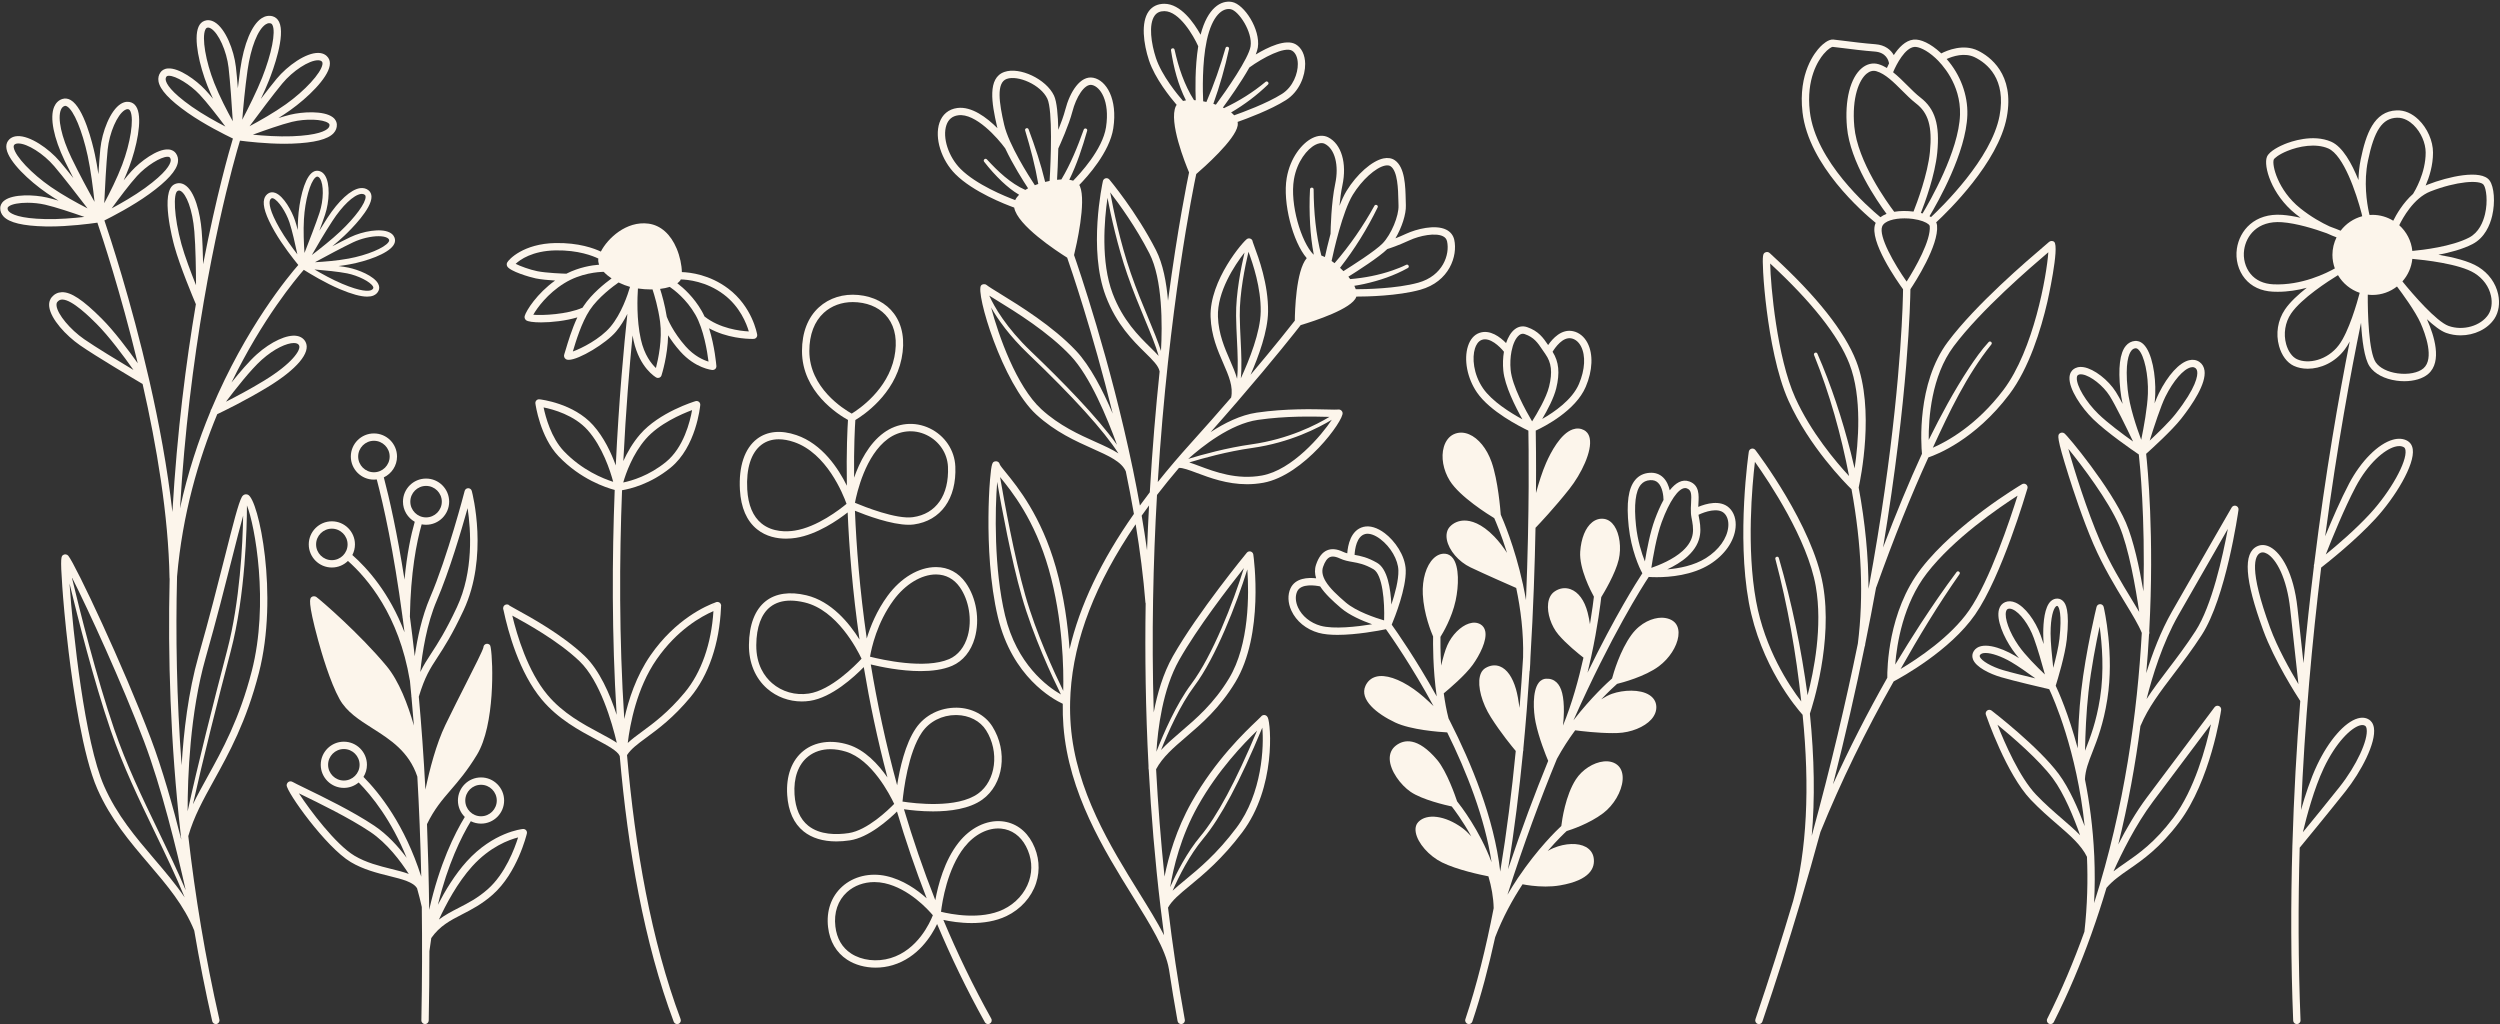 <?xml version="1.0" encoding="UTF-8" standalone="no"?><svg xmlns="http://www.w3.org/2000/svg" xmlns:xlink="http://www.w3.org/1999/xlink" fill="#fcf5eb" height="278.6" preserveAspectRatio="xMidYMid meet" version="1" viewBox="160.1 360.5 680.0 278.6" width="680" zoomAndPan="magnify"><rect x="160.1" y="360.5" width="680.0" height="278.6" fill="#333333" stroke="none"/><g><g id="change1_7"><path d="M839.595,440.531c-0.663-3.039-2.568-5.675-5.364-7.422c-2.596-1.622-6.988-2.667-10.884-3.317 c3.135-0.598,6.61-1.514,9.274-2.899c3.326-1.73,4.744-5.135,5.347-7.686c0.864-3.655,0.557-7.876-0.698-9.609 c-2.27-3.135-11.309-1.051-16.835,1.115c-0.192,0.075-0.373,0.171-0.56,0.256c0.99-2.287,2.012-5.485,2.006-8.982 c-0.006-3.129-1.541-6.629-3.912-8.917c-1.8-1.737-3.838-2.629-5.967-2.547c-6.224,0.21-8.377,6.513-9.778,13.292 c-0.402,1.945-0.579,3.859-0.623,5.662c-1.806-4.517-4.318-9.086-7.422-10.434c-4.997-2.171-10.98-0.037-12.694,0.669 c-0.955,0.394-4.122,1.803-4.78,3.447c-0.99,2.476,1.206,10.246,7.768,15.513c0.466,0.374,0.928,0.723,1.386,1.061 c-1.681-0.38-3.383-0.674-4.988-0.789c-7.511-0.548-11.604,4.226-12.339,9.188c-0.432,2.911,0.384,5.955,2.18,8.145 c1.782,2.171,4.412,3.401,7.604,3.558c0.438,0.021,0.87,0.031,1.302,0.031c2.853,0,5.542-0.454,7.917-1.088 c-2.328,1.837-4.586,3.916-5.934,5.916c-1.959,2.906-2.541,6.527-1.599,9.935c0.708,2.557,2.168,4.517,4.007,5.377 c1.106,0.518,2.413,0.787,3.803,0.787c3.433,0,7.377-1.646,10.084-5.272c0.463-0.62,0.909-1.346,1.337-2.137 c-2.926,14.758-6.595,35.644-9.673,60.548c-0.021,0.058-0.037,0.099-0.039,0.105c-0.062,0.169-0.065,0.345-0.037,0.514 c-1.026,8.353-1.985,17.148-2.827,26.318c-0.488-4.408-1.077-9.768-1.635-14.953c-1.047-9.727-4.442-14.917-7.271-16.531 c-1.263-0.721-2.522-0.835-3.64-0.326c-3.964,1.803-3.463,9.063,1.577,22.852c3.023,8.271,9.032,17.642,10.089,19.262 c-0.996,12.566-1.749,25.735-2.144,39.321c-0.003,0.014-0.007,0.034-0.009,0.042c-0.023,0.119-0.021,0.236-0.003,0.351 c-0.437,15.3-0.42,31.122,0.227,47.206c0.021,0.538,0.465,0.96,0.998,0.96c0.014,0,0.027,0,0.041-0.001 c0.552-0.022,0.981-0.487,0.959-1.039c-0.643-15.991-0.662-31.722-0.23-46.938c1.249-1.514,7.496-9.092,12.437-15.309 c4.248-5.349,8.408-13.24,7.75-17.33c-0.2-1.239-0.815-1.875-1.296-2.189c-0.593-0.389-1.609-0.762-3.083-0.35 c-3.558,1.003-7.906,5.989-11.079,12.704c-1.779,3.765-3.255,8.272-4.367,12.221c0.999-23.799,3.048-46.132,5.48-65.943 c1.776-1.381,9.307-7.344,14.787-13.311c5.343-5.816,10.734-14.69,10.127-18.886c-0.185-1.273-0.855-1.921-1.387-2.239 c-1.097-0.658-2.488-0.782-4.021-0.352c-3.995,1.115-8.667,5.796-11.902,11.924c-2.272,4.302-4.686,9.884-6.517,14.352 c3.262-24.57,6.992-44.684,9.759-58.078c0.26,4.619,0.883,9.717,2.333,11.87c1.355,2.014,4.033,3.428,7.345,3.88 c0.709,0.097,1.411,0.145,2.096,0.145c2.633,0,5.007-0.697,6.481-1.956c3.947-3.371,1.556-10.616-0.223-14.635 c-0.041-0.093-0.092-0.193-0.136-0.288c1.879,1.75,3.739,3.191,5.211,3.724c1.282,0.463,2.632,0.683,3.973,0.683 c3.699,0,7.322-1.676,9.211-4.543C839.763,445.389,840.129,442.971,839.595,440.531z M777.566,531.221 c-5.875-16.069-4.168-19.644-2.628-20.344c0.191-0.087,0.396-0.13,0.613-0.13c0.368,0,0.771,0.124,1.207,0.372 c2.471,1.41,5.369,6.598,6.274,15.01c0.822,7.642,1.713,15.668,2.247,20.461C782.995,542.789,779.562,536.681,777.566,531.221z M792.152,569.452c3.321-7.028,7.415-10.957,9.812-11.632c0.253-0.071,0.485-0.107,0.696-0.107c0.292,0,0.542,0.068,0.749,0.203 c0.209,0.138,0.35,0.419,0.417,0.836c0.481,2.992-2.812,10.065-7.342,15.768c-3.396,4.273-7.42,9.204-10.003,12.352 C787.554,582.362,789.54,574.981,792.152,569.452z M800.829,492.946c3.401-6.442,7.811-10.132,10.672-10.931 c0.431-0.121,0.828-0.181,1.191-0.181c0.484,0,0.907,0.106,1.263,0.32c0.15,0.09,0.358,0.272,0.437,0.811 c0.451,3.118-4.044,11.177-9.62,17.246c-3.933,4.281-8.961,8.576-12.06,11.104C794.491,506.784,797.793,498.693,800.829,492.946z M821.166,412.574c7.041-2.758,13.453-3.227,14.484-1.804c0.711,0.981,1.196,4.49,0.372,7.977 c-0.507,2.145-1.669,4.99-4.323,6.371c-4.764,2.477-12.668,3.384-15.448,3.636c-0.273-2.77-1.596-5.229-3.555-6.997 C813.603,419.876,816.583,414.371,821.166,412.574z M804.183,404.219c1.712-8.284,3.923-11.563,7.888-11.698 c1.937-0.07,3.531,1.043,4.51,1.988c2,1.93,3.296,4.867,3.301,7.481c0.009,5.571-2.965,10.51-3.433,11.25 c-2.747,2.446-4.562,5.639-5.386,7.298c-1.65-1.007-3.581-1.598-5.651-1.598c-0.267,0-0.528,0.021-0.791,0.04 c-0.048-0.195-0.104-0.417-0.168-0.667C803.891,415.714,802.984,410.022,804.183,404.219z M785.724,417.111 c-6.08-4.88-7.725-11.804-7.162-13.21c0.123-0.309,1.223-1.327,3.684-2.34c3.156-1.298,7.738-2.157,11.137-0.685 c4.177,1.814,7.628,12.13,9.067,17.663c0.062,0.289,0.12,0.551,0.174,0.775c-2.373,0.63-4.426,2.039-5.874,3.94 c-0.652-0.27-1.69-0.684-2.998-1.16C791.588,421.089,788.687,419.489,785.724,417.111z M778.413,437.835 c-2.613-0.128-4.742-1.106-6.156-2.829c-1.444-1.76-2.098-4.22-1.747-6.582c0.556-3.753,3.56-7.941,10.218-7.486 c4.08,0.293,8.964,1.824,12.25,3.013c1.087,0.503,1.999,0.864,2.661,1.104c-0.709,1.445-1.119,3.063-1.119,4.779 c0,1.294,0.239,2.531,0.655,3.684C793.033,434.726,786.148,438.207,778.413,437.835z M796.292,454.322 c-3.15,4.22-8.39,5.293-11.436,3.87c-1.289-0.604-2.383-2.136-2.927-4.099c-0.775-2.802-0.278-5.898,1.329-8.284 c2.789-4.139,10.214-8.9,12.773-10.466c1.319,2.237,3.409,3.963,5.909,4.806C801.227,442.836,798.982,450.718,796.292,454.322z M819.259,460.703c-1.416,1.21-4.166,1.742-7.008,1.352c-2.707-0.369-4.934-1.497-5.957-3.016 c-1.893-2.81-2.201-13.326-2.159-18.394c0.42,0.049,0.845,0.082,1.277,0.082c2.513,0,4.823-0.864,6.669-2.299 c1.442,1.907,5.002,6.753,6.425,9.971C819.756,451.225,822.331,458.08,819.259,460.703z M836.924,446.065 c-2.053,3.115-6.913,4.497-10.834,3.079c-3.278-1.185-9.714-8.596-12.532-12.103c1.479-1.669,2.462-3.787,2.693-6.128 c3.145,0.279,12.81,1.322,16.92,3.891c2.336,1.46,3.924,3.646,4.471,6.153C838.06,442.875,837.799,444.736,836.924,446.065z"/></g><g id="change1_5"><path d="M763.645,552.535c-0.42-0.173-0.91-0.042-1.185,0.323l-18.327,24.437c-3.055,4.072-5.743,8.752-7.861,12.877 c2.728-11.049,4.672-21.911,6.031-32.228c0.019-0.033,0.043-0.06,0.058-0.095c2.055-4.894,5.295-9.157,9.047-14.095 c2.454-3.229,4.991-6.567,7.556-10.531c6.569-10.155,9.87-33.08,10.008-34.052c0.067-0.474-0.212-0.929-0.664-1.085 c-0.453-0.157-0.953,0.031-1.192,0.446c-0.089,0.153-8.972,15.561-16.247,28.327c-3.038,5.332-5.336,11.415-6.99,16.736 c0.318-3.628,0.566-7.151,0.76-10.561c0.07-0.158,0.115-0.33,0.095-0.513c-0.006-0.053-0.021-0.181-0.044-0.375 c1.411-26.004-0.475-44.893-0.842-48.208c1.528-1.369,7.043-6.376,9.544-9.562c3.161-4.025,6.826-9.562,6.336-13.083 c-0.137-0.978-0.595-1.775-1.326-2.307c-0.814-0.593-1.811-0.768-2.877-0.506c-2.663,0.652-5.738,4.026-8.227,9.026 c-0.35,0.702-0.743,1.639-1.153,2.704c0.089-0.894,0.154-1.758,0.183-2.56c0.181-5.019-0.862-11.273-3.205-13.518 c-0.86-0.824-1.719-0.942-2.29-0.9c-0.98,0.077-1.849,0.538-2.51,1.333c-1.622,1.951-2.122,6.014-1.484,12.076 c0.126,1.199,0.346,2.454,0.614,3.716c-0.695-1.314-1.336-2.463-1.846-3.268c-2.071-3.272-5.894-6.219-8.701-6.709 c-1.426-0.248-2.333,0.17-2.841,0.564c-0.45,0.351-1.002,1.019-1.067,2.214c-0.174,3.136,3.2,8.199,6.463,11.371 c3.781,3.677,10.701,8.433,12.395,9.58c0.294,2.631,1.74,16.845,1.261,37.234c-1.081-6.314-2.687-13.873-4.766-18.683 c-4.118-9.528-15.821-23.653-16.77-24.312c-0.366-0.257-0.906-0.242-1.252,0.04c-0.548,0.447-0.942,0.771,2.474,11.604 c1.045,3.312,3.788,11.743,6.692,18.458c2.704,6.254,6.008,11.678,8.662,16.036c1.961,3.221,3.657,6.016,4.51,8.16 c-1.192,21.335-4.633,47.397-12.975,73.496c0.225-4.404,0.229-8.651,0.054-12.703c0.011-0.088-0.001-0.178-0.015-0.268 c-0.349-7.671-1.315-14.645-2.535-20.731c0.001-0.009,0.006-0.017,0.007-0.026c0.123-2.479,0.965-4.629,2.031-7.35 c1.327-3.388,2.979-7.604,4.054-14.367c1.953-12.271-0.864-24.58-0.985-25.099c-0.104-0.45-0.505-0.77-0.967-0.772 c-0.003,0-0.005,0-0.007,0c-0.46,0-0.86,0.313-0.971,0.76c-0.029,0.119-2.945,11.991-4.177,22.898 c-0.597,5.286-0.845,11.026-0.942,15.559c-2.52-9.411-5.266-15.501-5.988-17.025c0.519-1.655,2.551-8.319,3.011-12.566 c0.889-8.226-0.435-9.793-0.87-10.308c-0.425-0.504-0.977-0.79-1.597-0.827c-0.687-0.041-1.348,0.203-1.884,0.708 c-1.696,1.596-2.052,5.659-2.052,8.786c0,0.814,0.044,1.805,0.114,2.879c-0.264-0.813-0.53-1.601-0.793-2.326 c-1.513-4.173-4.332-7.854-6.854-8.952c-1.014-0.443-1.998-0.485-2.846-0.123c-0.811,0.345-1.38,1.016-1.646,1.94 c-0.808,2.801,1.248,7.535,3.645,10.984c0.521,0.751,1.137,1.531,1.797,2.311c-0.386-0.243-0.763-0.476-1.111-0.679 c-4.008-2.336-9.341-4.076-11.177-1.281c-0.45,0.686-0.538,1.459-0.253,2.236c0.801,2.184,4.617,4.001,7.641,4.893 c3.441,1.016,11.136,2.812,13.11,3.269c1.195,2.529,7.473,16.621,9.648,37.254c-1.713-4.616-4.167-10.287-7.042-14.167 c-5.474-7.386-17.762-16.875-18.282-17.275c-0.35-0.27-0.836-0.277-1.193-0.02c-0.358,0.258-0.505,0.721-0.361,1.138 c0.227,0.659,5.628,16.225,12.194,23.12c2.478,2.601,4.986,4.769,7.199,6.681c3.521,3.042,6.562,5.681,8.105,8.86 c0.272,6.347,0.113,13.172-0.691,20.361c-2.861,7.98-6.204,15.92-10.112,23.685c-0.248,0.493-0.05,1.094,0.444,1.343 c0.144,0.072,0.297,0.106,0.448,0.106c0.366,0,0.719-0.201,0.895-0.551c3.926-7.8,7.287-15.776,10.164-23.792 c0.046-0.08,0.071-0.171,0.094-0.264c1.482-4.146,2.837-8.3,4.07-12.448c1.727-2.007,3.772-3.427,6.14-5.063 c3.731-2.58,8.376-5.792,13.61-12.743c8.525-11.319,11.321-29.804,11.437-30.585C764.316,553.151,764.067,552.711,763.645,552.535 z M752.606,527.851c4.777-8.384,10.249-17.907,13.466-23.498c-1.395,7.529-4.36,20.941-8.788,27.785 c-2.523,3.9-5.037,7.208-7.468,10.407c-2.152,2.831-4.139,5.445-5.849,8.102C745.521,544.502,748.31,535.39,752.606,527.851z M749.088,468.398c2.162-4.346,4.875-7.476,6.911-7.975c0.178-0.044,0.333-0.062,0.47-0.062c0.368,0,0.601,0.13,0.756,0.242 c0.185,0.135,0.439,0.38,0.521,0.966c0.144,1.027-0.147,4.212-5.927,11.572c-1.639,2.086-4.746,5.096-7.001,7.197 C745.985,476.602,747.858,470.869,749.088,468.398z M739.859,455.846c0.321-0.387,0.68-0.583,1.129-0.618 c0.016-0.001,0.035-0.003,0.06-0.003c0.121,0,0.361,0.038,0.689,0.353c1.61,1.544,2.772,6.928,2.591,12.002 c-0.137,3.802-1.123,9.169-1.817,12.548c-1.283-3.403-3.199-9.069-3.686-13.693C738.067,459.215,739.147,456.701,739.859,455.846z M730.853,473.098c-3.351-3.258-5.979-7.666-5.86-9.827c0.029-0.536,0.231-0.694,0.299-0.746c0.188-0.146,0.446-0.219,0.773-0.219 c0.15,0,0.316,0.016,0.495,0.047c2.241,0.391,5.609,3.051,7.355,5.809c1.574,2.487,4.547,8.581,6.384,12.433 C737.486,478.597,733.376,475.551,730.853,473.098z M739.863,523.449c-2.622-4.306-5.885-9.664-8.534-15.789 c-3.487-8.062-7.106-19.466-8.64-25.076c3.742,4.57,10.874,14.048,13.823,20.871c2.595,6.002,4.477,16.819,5.458,23.496 C741.324,525.848,740.611,524.679,739.863,523.449z M728.168,548.711c0.733-6.505,2.076-13.364,3.031-17.807 c0.655,4.703,1.274,12.179,0.112,19.48c-1.042,6.55-2.649,10.654-3.941,13.952c-0.049,0.125-0.098,0.25-0.146,0.373 C727.31,560.139,727.551,554.174,728.168,548.711z M720.954,583.181c-2.179-1.883-4.648-4.016-7.058-6.546 c-4.472-4.695-8.518-14.01-10.489-19.019c4.021,3.292,11.331,9.572,15.075,14.626c3.084,4.16,5.728,10.693,7.402,15.437 C724.433,586.186,722.753,584.734,720.954,583.181z M719.28,525.484c0.149-0.142,0.261-0.17,0.356-0.17 c0.013,0,0.023,0,0.035,0.001c0.037,0.002,0.093,0.006,0.19,0.121c0.282,0.335,1.148,1.96,0.409,8.803 c-0.246,2.271-0.994,5.366-1.688,7.915c-0.35-3.123-0.727-7.027-0.727-9.341C717.857,528.392,718.624,526.102,719.28,525.484z M705.754,526.786c0.127-0.443,0.338-0.583,0.508-0.655c0.131-0.056,0.276-0.083,0.436-0.083c0.245,0,0.522,0.066,0.829,0.199 c2.025,0.882,4.453,4.163,5.771,7.801c1.075,2.965,2.24,7.053,3.017,9.911c-2.188-2.076-5.336-5.205-7.195-7.884 C706.684,532.569,705.237,528.576,705.754,526.786z M704.939,542.777c-3.135-0.925-5.915-2.534-6.329-3.663 c-0.065-0.18-0.054-0.297,0.047-0.45c0.246-0.374,0.777-0.552,1.51-0.552c1.644,0,4.298,0.895,6.987,2.463 c1.863,1.088,4.444,2.899,6.57,4.448C710.717,544.303,706.999,543.385,704.939,542.777z M751.216,582.985 c-5.04,6.693-9.349,9.673-13.15,12.302c-1.094,0.756-2.122,1.467-3.092,2.214c2.135-4.775,5.997-12.655,10.76-19.007 l15.742-20.988C760.149,563.662,757.04,575.252,751.216,582.985z"/></g><g id="change1_9"><path d="M667.402,536.048c0.02-0.153,0.03-0.312,0.049-0.465c1.071-5.269,2.052-10.363,2.944-15.267 c0.02-0.038,0.047-0.07,0.062-0.112c4.72-13.208,9.484-25.074,14.167-35.292c2.297-0.771,12.684-4.794,22.012-17.154 c5.38-7.127,8.597-17.609,10.348-25.147c0.034-0.149,3.367-14.985,1.854-16.321c-0.39-0.345-1.056-0.319-1.43,0.044 c-0.13,0.126-0.574,0.503-1.266,1.092c-4.6,3.921-18.596,15.852-26.244,26.077c-8.471,11.323-7.249,28.022-7.022,30.425 c-3.5,7.627-7.046,16.171-10.583,25.5c6.894-41.432,7.405-67.173,7.44-70.264c1.181-1.77,7.787-11.941,7.244-17.37 c-0.029-0.293-0.118-0.561-0.24-0.812c3.236-2.999,16.882-16.254,19.203-28.606c2.216-11.789-4.731-16.581-7.821-18.095 c-3.953-1.936-8.332-0.107-9.999,0.748c-0.075-0.071-0.147-0.147-0.224-0.217c-2.645-2.437-5.389-3.76-7.34-3.535 c-2.21,0.25-4.027,2.198-5.345,4.211c-0.795-1.408-2.323-2.759-5.021-2.959c-3.015-0.226-6.209-0.631-8.541-0.927 c-1.253-0.159-2.271-0.288-2.904-0.346c-1.352-0.112-2.9,1.32-3.511,1.946c-1.448,1.483-6.078,7.152-4.851,17.83 c1.662,14.468,16.44,27.265,19.921,30.097c-0.04,0.086-0.089,0.168-0.123,0.258c-1.768,4.605,5.954,15.592,7.552,17.791 c-0.027,2.708-0.392,22.64-5.021,54.882c-1.117,7.785-2.55,16.704-4.373,26.612c-0.014-8.769-0.908-17.992-2.674-27.569 c0.492-2.237,4.437-21.282-0.674-34.383c-3.137-8.041-10.745-17.643-22.613-28.537c-0.461-0.423-0.762-0.696-0.856-0.798 c-0.328-0.37-0.929-0.46-1.342-0.19c-0.49,0.317-0.76,0.492-0.499,5.329c0.165,3.072,0.513,6.769,0.979,10.407 c0.933,7.285,2.715,17.457,5.909,24.548c5.634,12.501,15.456,22.435,17.146,24.092c2.76,15.028,3.342,29.151,1.727,41.987 c-3.198,15.617-7.297,33.175-12.545,52.303c0.89-9.978,0.728-21.092-0.502-33.252c0.724-2.158,6.288-19.503,3.561-35 c-2.85-16.191-17.759-35.88-18.393-36.71c-0.244-0.321-0.655-0.467-1.044-0.362c-0.389,0.1-0.68,0.423-0.74,0.82 c-0.033,0.225-3.343,22.71,0.006,40.993c3.145,17.177,12.95,28.698,14.63,30.57c2.002,19.873,1.136,36.897-2.57,50.613 c-3.084,10.363-6.491,21.109-10.264,32.195c-0.179,0.522,0.102,1.091,0.624,1.269c0.106,0.037,0.216,0.054,0.322,0.054 c0.416,0,0.805-0.262,0.946-0.678c3.739-10.986,7.131-21.662,10.207-31.989c0.006-0.017,0.018-0.03,0.022-0.047 c0.02-0.07,0.035-0.143,0.055-0.212c1.965-6.602,3.8-13.06,5.516-19.366c0.006-0.014,0.017-0.024,0.022-0.038 c5.524-13.593,12.216-27.343,19.886-40.876c2.12-1.122,15.341-8.37,22.156-18.188c7.217-10.396,13.949-33.346,14.232-34.318 c0.115-0.394-0.022-0.817-0.347-1.069s-0.769-0.28-1.122-0.07c-0.729,0.431-17.96,10.694-27.452,22.97 c-9.049,11.699-9.227,27.342-9.2,29.677c-5.438,9.592-10.376,19.294-14.77,28.974c3.381-13.26,6.223-25.771,8.605-37.416 C667.344,536.296,667.385,536.177,667.402,536.048z M691.499,454.7c7.411-9.908,21.003-21.543,25.747-25.587 c-0.433,6.272-3.965,26.521-12.206,37.44c-7.304,9.677-15.402,14.069-19.208,15.728c4.488-9.753,9.165-19.663,15.882-28.048 c0.199-0.199,0.203-0.526-0.008-0.72c-0.199-0.184-0.511-0.171-0.694,0.029c-2.046,2.221-3.692,4.618-5.329,7.063 c-4.111,6.252-7.655,12.846-10.971,19.547C684.653,474.264,685.423,462.822,691.499,454.7z M675.328,418.107 c-1.841-2.431-10-13.68-10.857-23.185c-0.719-7.981,1.352-12.731,3.343-14.374c0.861-0.71,1.758-0.938,2.662-0.677 c2.427,0.701,4.741,3.017,6.98,5.257c1.23,1.231,2.504,2.504,3.785,3.49c3.405,2.619,4.471,6.322,3.799,13.21 c-0.594,6.09-3.533,13.871-4.465,16.222C678.82,417.823,676.979,417.825,675.328,418.107z M697.239,376.079 c3.326,1.629,8.626,5.865,6.735,15.929c-2.189,11.645-15.629,24.732-18.634,27.536c-0.134-0.084-0.273-0.163-0.416-0.239 c2.255-3.76,9.976-17.341,10.297-27.537c0.171-5.436-1.905-10.969-5.634-15.221C691.243,375.8,694.468,374.722,697.239,376.079z M680.781,373.264c1.11-0.114,3.309,0.761,5.759,3.02c1.635,1.506,6.946,7.068,6.684,15.423 c-0.312,9.874-8.299,23.713-10.188,26.855c-0.155-0.045-0.309-0.088-0.459-0.126c1.099-2.798,3.857-10.29,4.454-16.413 c0.739-7.581-0.584-11.924-4.57-14.989c-1.178-0.906-2.35-2.078-3.589-3.318c-1.246-1.247-2.516-2.51-3.852-3.562 C675.986,377.845,678.278,373.548,680.781,373.264z M652.369,390.805c-1.019-8.869,2.294-13.878,3.766-15.62 c1.194-1.413,2.183-1.921,2.429-1.936c0.619,0.056,1.611,0.182,2.833,0.337c2.354,0.299,5.578,0.708,8.645,0.938 c3.12,0.232,3.751,2.426,3.878,3.228c-0.229,0.458-0.422,0.877-0.579,1.238c-0.743-0.444-1.51-0.808-2.31-1.039 c-1.53-0.44-3.126-0.066-4.489,1.056c-3.165,2.61-4.722,8.778-4.062,16.097c0.853,9.454,8.174,20.07,10.765,23.565 c-0.625,0.242-1.188,0.544-1.666,0.913C668.327,416.908,653.927,404.364,652.369,390.805z M672.048,422.104 c0.574-1.497,3.246-2.212,6.084-2.212c0.751,0,1.514,0.051,2.252,0.149c2.181,0.292,3.642,0.922,4.264,1.458 c0.003,0.003,0.003,0.007,0.006,0.01c0.005,0.005,0.012,0.007,0.017,0.012c0.192,0.172,0.303,0.334,0.316,0.471 c0.378,3.781-3.865,11.316-6.287,15.099C675.298,432.242,671.029,424.758,672.048,422.104z M641.586,432.173 c11.32,10.472,18.566,19.646,21.542,27.274c3.55,9.101,2.439,21.637,1.424,28.474c-0.325-1.432-0.662-2.861-1.03-4.283 c-2.354-9.197-5.281-18.242-9.091-26.947c-0.27-0.598-1.156-0.172-0.899,0.401c4.276,10.594,7.35,21.68,9.517,32.899 c-3.547-3.829-10.413-11.919-14.654-21.333C643.464,457.718,641.708,438.268,641.586,432.173z M637.438,486.124 c3.885,5.47,14.298,21.049,16.548,33.83c1.928,10.957-0.539,23.205-2.224,29.659c-1.711-12.619-4.27-25.103-7.819-37.34 c-0.188-0.633-1.124-0.319-0.944,0.279c3.356,12.686,5.655,25.688,7.043,38.742c-3.364-4.386-9.898-14.245-12.29-27.304 C635.11,509.563,636.696,492.416,637.438,486.124z M684.231,516.391c7.271-9.401,19.604-17.836,24.643-21.07 c-1.992,6.365-7.529,23.057-13.179,31.195c-5.016,7.225-13.947,13.158-18.633,15.955c4.956-8.822,10.225-17.501,16.02-25.786 c0.385-0.526-0.411-1.091-0.79-0.589c-3.422,4.559-6.611,9.253-9.73,14.008c-2.391,3.673-4.697,7.401-6.96,11.157 C676.041,535.613,677.741,524.781,684.231,516.391z"/></g><g id="change1_1"><path d="M630.447,498.64c-2.413-2.273-6.306-1.147-8.425-0.269c0.013-0.286,0.029-0.572,0.046-0.855 c0.138-2.363,0.294-5.042-2.455-6.056c-1.985-0.729-3.786,0.41-5.349,2.407c-0.28-1.208-0.805-2.545-1.789-3.496 c-0.97-0.937-2.202-1.365-3.672-1.266c-1.614,0.107-2.93,0.751-3.909,1.914c-1.893,2.247-2.461,6.271-1.789,12.665 c0.667,6.344,2.875,11.29,3.714,12.748c-1.528,2.324-7.332,11.446-14.922,27.051c0.351-1.418,0.671-2.81,0.967-4.162 c0.023-0.062,0.033-0.128,0.043-0.194c1.793-8.247,2.589-14.918,2.734-16.206c0.664-1.076,3.863-6.384,4.758-10.229 c0.749-3.216,0.251-6.978-1.212-9.146c-0.728-1.08-1.677-1.739-2.742-1.906c-1.159-0.18-2.291,0.135-3.271,0.917 c-1.82,1.451-3.007,4.364-3.258,7.992c-0.318,4.618,2.955,10.85,3.727,12.246c-0.102,0.889-0.437,3.658-1.076,7.495 c-0.153-1.052-0.356-2.126-0.628-3.178c-0.854-3.316-2.509-5.57-4.66-6.348c-1.486-0.538-3.057-0.295-4.42,0.689 c-0.916,0.661-1.491,1.753-1.664,3.158c-0.328,2.675,0.821,6.175,2.796,8.511c2.171,2.569,5.526,5.259,6.815,6.257 c-1.308,5.894-3.124,12.521-5.576,18.489c0.14-1.238,0.233-2.5,0.245-3.728c0.038-4.164-0.597-6.718-1.996-8.038 c-0.775-0.73-1.763-1.068-2.937-0.981c-0.521,0.036-1.278,0.256-1.923,1.103c-1.755,2.307-1.461,7.687-0.836,10.74 c0.885,4.32,2.855,9.147,3.425,10.493c-3.585,8.76-7.285,18.605-10.927,29.508c1.722-10.586,3.062-21.461,4.103-32.141 c0.047-0.125,0.078-0.257,0.07-0.397c-0.002-0.03-0.006-0.104-0.012-0.216c0.692-7.192,1.251-14.288,1.699-21.142 c0.021-0.068,0.052-0.133,0.058-0.208c0.096-1.192,0.151-2.381,0.181-3.566c0.795-13.14,1.191-25.244,1.378-35.229 c1.031-1.074,5.112-5.385,9.205-10.557c3.232-4.085,6.271-10.317,5.533-13.82c-0.27-1.284-0.985-1.903-1.538-2.195 c-0.946-0.501-2.01-0.571-3.075-0.199c-3.316,1.153-5.963,6.212-7.244,9.125c-1.044,2.374-1.985,5.368-2.755,8.183 c0.069-8.941-0.027-15.034-0.065-16.972c2.393-1.113,10.84-5.423,13.603-11.919c1.883-4.425,2.063-8.881,0.485-11.92 c-0.89-1.714-2.288-2.852-3.938-3.203c-3.152-0.682-5.573,2.018-6.779,3.77c-1.328-1.972-2.628-3.823-5.719-4.878 c-1.191-0.407-2.361-0.193-3.388,0.614c-0.988,0.779-1.786,2.094-2.335,3.727c-1.574-1.611-4.369-3.795-7.262-2.766 c-1.43,0.512-2.499,1.75-3.093,3.581c-1.19,3.677-0.209,8.747,2.443,12.617c3.543,5.169,11.715,9.303,13.98,10.381 c0.069,3.509,0.355,21.834-0.647,46.096c-0.236-1.38-0.497-2.724-0.776-4.026c-0.002-0.11-0.018-0.22-0.057-0.327 c-0.005-0.014-0.021-0.059-0.037-0.1c-2.223-10.157-5.471-17.615-5.997-18.788c-0.098-1.331-0.736-9.302-2.484-14.282 c-1.289-3.675-3.586-6.507-6.144-7.577c-1.449-0.606-2.897-0.604-4.187,0.004c-1.238,0.585-2.184,1.8-2.661,3.422 c-0.814,2.763-0.192,6.291,1.623,9.21c2.712,4.36,10.533,9.23,12.084,10.17c0.43,0.966,1.912,4.431,3.477,9.446 c-1-1.535-2.155-3.076-3.464-4.431c-3.521-3.646-6.418-4.384-8.181-4.361c-1.54,0.02-2.931,0.62-3.915,1.691 c-0.792,0.861-1.075,2.125-0.797,3.557c0.557,2.872,3.198,5.95,6.424,7.487c4.012,1.91,10.608,4.804,12.431,5.6 c1.203,5.7,2.046,12.215,1.869,18.898c-0.271,4.47-0.589,9.059-0.959,13.721c-0.266-1.941-0.585-3.751-0.962-5.062 c-0.953-3.312-2.465-5.461-4.369-6.212c-1.269-0.501-2.646-0.343-3.979,0.456c-0.502,0.3-1.166,0.931-1.477,2.235 c-0.664,2.789,0.536,7.263,2.987,11.133c2.707,4.274,5.792,8.018,6.767,9.172c-1.064,10.908-2.443,22.016-4.224,32.8 c-1.66-14.584-7.969-29.699-13.64-40.84c-0.139-0.273-0.278-0.542-0.417-0.812c-0.566-2.177-0.988-4.512-1.303-6.824 c1.409-1.164,5.841-4.918,7.882-7.762c1.904-2.655,3.938-6.646,3.4-9.153c-0.178-0.828-0.628-1.473-1.302-1.864 c-0.882-0.511-1.961-0.586-3.124-0.207c-2.274,0.736-4.639,3.112-5.883,5.911c-0.629,1.416-1.205,3.484-1.683,5.533 c-0.223-3.891-0.2-6.923-0.186-7.817c0.654-1.039,3.099-5.127,4.121-9.857c0.88-4.069,0.999-9.208-0.717-11.512 c-0.561-0.752-1.302-1.185-2.145-1.25c-1.112-0.079-2.197,0.357-3.148,1.28c-1.995,1.938-3.111,5.683-2.913,9.771 c0.263,5.384,2.332,10.39,2.802,11.465c-0.027,1.406-0.106,8.734,0.986,16.293c-5.68-10.198-10.9-17.639-12.242-19.511 c0.875-2.102,3.958-9.883,3.811-14.842c-0.12-4.02-3.036-8.017-5.693-10.029c-2.036-1.542-4.098-2.156-5.797-1.732 c-3.504,0.876-4.261,5.046-4.416,7.199c-0.386-0.107-0.766-0.233-1.148-0.412c-1.697-0.797-3.118-0.93-4.34-0.41 c-1.312,0.558-2.288,1.821-2.985,3.862c-0.439,1.287-0.384,2.536,0.011,3.751c-2.212-0.245-5.647-0.114-6.97,2.72 c-0.819,1.755-0.734,3.965,0.23,6.064c1.336,2.905,4.034,5.11,7.401,6.049c1.438,0.401,3.233,0.556,5.145,0.556 c5.197-0.001,11.223-1.137,13.18-1.536c1.464,2.05,7.034,10.043,12.949,20.913c-1.686-1.656-3.588-3.364-5.39-4.628 c-4.03-2.828-7.774-4.055-10.271-3.368c-1.302,0.357-2.294,1.223-2.869,2.501c-1.68,3.731,3.082,7.587,8.1,9.951 c4.275,2.015,11.891,2.57,14.142,2.693c5.295,10.721,10.229,23.24,12.074,35.334c-3.244-8.718-8.488-15.466-9.382-16.579 c-0.403-1.213-2.778-8.155-5.438-11.294c-5.316-6.27-9.041-5.562-11.229-3.863c-1.13,0.878-1.704,2.143-1.66,3.655 c0.093,3.196,2.958,7.04,5.676,8.909c3.15,2.166,9.611,3.644,11.199,3.984c0.688,0.881,2.97,3.903,5.319,8.136 c-0.814-0.901-1.668-1.713-2.535-2.343c-4.569-3.316-9.564-3.984-11.869-1.585c-0.465,0.484-0.965,1.373-0.704,2.858 c0.508,2.894,3.582,6.401,7.15,8.159c4.119,2.029,10.596,3.387,12.609,3.777c0.822,2.794,1.364,5.718,1.432,8.651 c-2.085,10.771-4.619,21.032-7.699,30.216c-0.176,0.524,0.106,1.091,0.63,1.267c0.105,0.035,0.213,0.052,0.318,0.052 c0.418,0,0.808-0.264,0.948-0.682c2.383-7.104,4.438-14.849,6.216-22.969c0.002-0.004,0.005-0.007,0.007-0.012 c2.074-5.419,4.74-10.258,7.433-14.359c1.14,0.221,3.532,0.611,6.258,0.611c1.269,0,2.607-0.085,3.925-0.311 c8.325-1.423,9.578-4.856,9.162-7.486c-0.2-1.271-0.931-2.293-2.111-2.953c-2.113-1.183-5.58-1.07-8.835,0.282 c-0.516,0.214-1.037,0.488-1.557,0.796c2.604-3.019,4.598-4.904,5.156-5.417c1.106-0.337,6.096-1.956,9.931-4.857 c2.879-2.179,5.054-5.895,5.289-9.036c0.121-1.61-0.275-2.933-1.145-3.823c-0.931-0.953-2.349-1.386-3.972-1.224 c-2.836,0.283-5.893,2.253-7.607,4.902c-2.822,4.361-3.756,11.001-3.952,12.661c-1.253,1.165-6.462,6.203-11.703,14 c-0.04,0.048-0.071,0.085-0.083,0.1c-0.059,0.072-0.104,0.15-0.141,0.233c-0.915,1.375-1.829,2.829-2.721,4.365 c4.458-13.948,9.056-26.296,13.461-36.964c1.51-2.787,3.222-5.396,4.959-7.761c1.605,0.214,6.132,0.763,10.195,0.763 c0.45,0,0.896-0.007,1.33-0.021c3.622-0.122,7.313-1.612,9.184-3.707c0.987-1.106,1.456-2.365,1.354-3.643 c-0.097-1.219-0.737-2.246-1.852-2.971c-2.549-1.658-7.145-1.422-10.172-0.357c-0.908,0.319-1.922,0.862-2.955,1.511 c2.16-2.266,3.797-3.747,4.312-4.202c1.31-0.321,7.601-1.964,11.389-4.806c2.811-2.107,4.881-5.301,5.274-8.135 c0.194-1.401-0.052-2.599-0.711-3.463c-0.787-1.031-2.234-1.587-3.869-1.598c-2.307,0.021-5.659,1.25-8.147,4.637 c-3.14,4.27-4.915,10.466-5.299,11.899c-1.096,0.963-5.721,5.166-10.496,11.369c10.306-23.176,18.757-36.401,20.467-38.989 c0.486,0.032,1.234,0.068,2.18,0.068c3.512,0,9.651-0.495,14.453-3.514c4.014-2.522,6.627-6.248,6.99-9.966 C632.392,501.84,631.761,499.879,630.447,498.64z M587.551,452.545c1.069,0.229,1.962,0.979,2.58,2.17 c1.307,2.515,1.102,6.334-0.55,10.215c-1.833,4.309-6.723,7.668-10,9.527c1.408-2.377,3.167-5.684,3.814-8.339 c1.025-4.205,0.72-7.22-0.992-9.941C583.126,454.995,585.194,452.041,587.551,452.545z M573.321,451.666 c0.326-0.257,0.648-0.383,0.987-0.383c0.167,0,0.338,0.03,0.516,0.091c2.526,0.863,3.53,2.354,4.801,4.243 c0.254,0.378,0.516,0.766,0.797,1.162c1.688,2.376,1.986,4.944,1.03,8.864c-0.752,3.082-3.278,7.345-4.62,9.47 c-1.685-2.846-5.426-9.593-5.84-14.011c-0.163-1.736-0.069-3.476,0.226-5.002c0.003-0.017,0.006-0.033,0.009-0.049 C571.618,454.053,572.356,452.426,573.321,451.666z M563.487,466.124c-2.665-3.888-3.004-8.36-2.19-10.87 c0.275-0.851,0.822-1.941,1.863-2.314c2.204-0.787,4.873,1.815,6.011,3.23c-0.269,1.591-0.338,3.341-0.171,5.12 c0.389,4.137,3.265,9.832,5.198,13.267C570.947,472.789,565.911,469.661,563.487,466.124z M618.46,493.255 c0.159,0,0.313,0.027,0.462,0.082c1.234,0.455,1.297,1.531,1.149,4.062c-0.049,0.829-0.095,1.735-0.037,2.64 c0,0.008,0,0.015,0,0.022c0.025,0.382,0.064,0.763,0.138,1.138c0.592,3.038,1.151,5.907-2.399,9.155 c-2.547,2.33-6.413,3.881-8.509,4.604c0.417-2.77,1.406-8.613,2.825-12.455C614.209,496.759,616.647,493.255,618.46,493.255z M606.425,492.309c0.624-0.742,1.445-1.137,2.512-1.207c0.89-0.057,1.592,0.172,2.146,0.704c1.221,1.175,1.486,3.59,1.495,4.676 c-0.907,1.662-1.702,3.532-2.365,5.327c-1.276,3.458-2.194,8.288-2.701,11.397c-0.865-2.164-1.986-5.644-2.417-9.73 C604.5,497.819,604.947,494.061,606.425,492.309z M531.457,505.748c1.083-0.27,2.58,0.233,4.104,1.388 c2.8,2.12,4.815,5.613,4.901,8.495c0.079,2.647-0.912,6.327-1.911,9.321c-0.201-4.313-1.042-9.726-3.886-11.365 c-2.583-1.49-4.467-1.869-6.123-2.164C528.635,509.832,529.102,506.337,531.457,505.748z M519.975,514.694 c0.496-1.452,1.127-2.35,1.875-2.668c0.232-0.099,0.491-0.148,0.778-0.148c0.539,0,1.178,0.176,1.931,0.528 c1.173,0.55,2.254,0.741,3.399,0.943c1.626,0.288,3.308,0.585,5.707,1.97c2.5,1.441,3.098,8.84,2.911,13.926 c-2.328-0.681-7.549-2.405-10.451-4.893c-2.185-1.873-4.299-3.811-5.45-5.729c0,0,0,0,0,0 C519.878,517.294,519.538,515.975,519.975,514.694z M519.293,530.707c-2.759-0.77-5.047-2.623-6.121-4.959 c-0.72-1.564-0.806-3.162-0.235-4.383c1.055-2.258,5.033-1.618,6.244-1.364c1.336,2.044,3.457,3.994,5.645,5.87 c2.309,1.979,5.793,3.474,8.491,4.427C529.191,530.964,522.86,531.701,519.293,530.707z M630.188,503.826 c-0.304,3.106-2.571,6.272-6.064,8.468c-3.27,2.055-7.334,2.819-10.547,3.077c1.876-0.881,3.922-2.056,5.545-3.541 c4.379-4.007,3.621-7.893,3.013-11.015c-0.019-0.096-0.024-0.198-0.039-0.295c1.781-0.851,5.284-2.024,6.979-0.425 C629.935,500.905,630.341,502.266,630.188,503.826z"/></g><g id="change1_2"><path d="M555.658,425.726c-0.273-1.23-1.03-2.184-2.188-2.757c-3.004-1.49-8.146-0.156-10.869,1.101 c-1.111,0.513-2.097,0.925-2.949,1.261c1.718-2.89,2.943-6.563,2.843-9.014c-0.017-0.405-0.026-0.865-0.037-1.363 c-0.083-3.779-0.196-8.955-2.967-10.868c-0.834-0.575-1.906-0.747-3.1-0.494c-3.126,0.661-7.25,4.295-10.029,8.836 c-0.676,1.105-1.322,2.516-1.926,4.067c0.181-1.913,0.436-3.895,0.798-5.587c1.287-6.004-0.274-11.256-3.886-13.068 c-1.246-0.626-2.789-0.538-4.341,0.246c-2.762,1.396-5.974,5.288-6.923,10.835c-1.14,6.663,1.645,17.408,5.446,21.789 c-2.948,3.459-3.218,14.581-3.241,17.008c-0.939,1.207-5.166,6.59-12.047,14.74c2.222-5.062,4.703-11.877,4.771-17.195 c0.096-7.468-2.599-14.7-3.75-17.788c-0.183-0.492-0.372-1-0.425-1.188c-0.019-0.287-0.158-0.562-0.39-0.741 c-0.31-0.238-0.748-0.271-1.091-0.093c-0.959,0.493-10.329,11.279-9.977,21.269c0.18,5.091,1.922,9.086,3.459,12.61 c1.481,3.396,2.751,6.339,2.129,9.299c-3.312,3.833-7.037,8.069-11.144,12.62c-1.456,1.613-2.861,3.217-4.225,4.812 c-0.032,0.034-0.058,0.06-0.071,0.074c-0.012,0.013-0.018,0.029-0.029,0.042c-1.557,1.825-3.055,3.639-4.49,5.441 c2.959-47.324,9.715-80.24,10.465-83.779c1.871-1.608,10.624-9.305,11.271-13.189c0.058-0.348,0.042-0.677-0.015-0.995 c2.467-0.869,8.945-3.269,13.139-5.925c3.67-2.324,5.273-6.63,5.235-9.866c-0.028-2.415-0.951-4.344-2.531-5.293 c-2.697-1.62-7.649,0.779-10.909,2.745c0.283-0.715,0.482-1.361,0.566-1.905c0.751-4.881-3.675-11.75-7.021-12.377 c-2.941-0.558-6.652,1.547-8.549,8.906c-1.824-3.262-5.408-8.413-9.862-8.413c-1.812,0-3.277,0.703-4.241,2.034 c-2.193,3.029-1.41,8.873,0.055,13.331c1.626,4.948,5.864,10.181,7.54,12.126c-0.08,0.108-0.159,0.217-0.219,0.342 c-2.022,4.24,2.607,15.706,3.59,18.038c-0.443,2.09-3.06,14.804-5.728,34.899c-0.42-5.005-1.366-10.039-3.275-13.772 c-5.373-10.508-12.615-19.124-12.688-19.21c-0.245-0.29-0.64-0.415-1.003-0.325c-0.369,0.091-0.655,0.383-0.737,0.754 c-0.167,0.755-4.037,18.62,0.779,31.313c2.923,7.705,7.416,12.122,10.696,15.348c2.034,2,3.642,3.581,3.929,5.06 c0.004,0.021,0.017,0.038,0.022,0.059c-1.039,9.939-1.979,20.97-2.676,32.87c-0.926,1.208-1.819,2.411-2.691,3.61 c-0.587-3.275-1.218-6.526-1.88-9.73c-0.007-0.043,0-0.085-0.013-0.128c-0.009-0.03-0.025-0.083-0.047-0.156 c-6.153-29.643-14.95-55.193-15.974-58.122c0.589-2.407,3.389-14.446,1.604-18.72c-0.051-0.121-0.116-0.23-0.185-0.337 c2.144-2.185,8.267-8.913,9.256-15.426c1.213-7.976-1.889-13.03-5.423-13.736c-3.54-0.716-6.39,3.856-7.638,8.697 c-0.421,1.632-1.17,3.661-1.895,5.46c-0.078-3.98-0.388-7.655-1.173-9.315c-2.111-4.466-9.306-7.888-13.498-6.424 c-4.631,1.615-3.464,8.484-2.008,14.796c0.038,0.165,0.082,0.334,0.127,0.503c-2.889-2.884-7.021-6.025-10.957-5.49 c-2.346,0.322-4.06,1.752-4.825,4.026c-1.381,4.105,0.484,10.108,4.339,13.963c4.854,4.854,13.574,8.221,15.995,9.093 c0.852,4.817,11.489,11.789,14.41,13.621c0.894,2.558,6.903,20.046,12.397,42.436c-2.67-6.273-6.127-13.018-9.969-17.089 c-6.37-6.751-15.307-12.244-20.646-15.527c-1.744-1.072-3.123-1.919-3.711-2.391c-0.422-0.337-1.134-0.285-1.483,0.125 c-1.607,1.874,5.777,26.649,15.016,35.125c5.151,4.728,10.793,7.25,15.327,9.277c4.392,1.963,7.862,3.523,9.021,6.172 c0.786,3.806,1.528,7.677,2.204,11.575c-8.94,12.747-14.754,24.96-17.504,36.798c-0.443-6.427-1.475-14.345-3.734-22.293 c-3.962-13.937-10.449-21.898-13.567-25.726c-0.779-0.956-1.585-1.944-1.681-2.255c-0.191-0.701-0.785-0.938-1.287-0.813 c-0.666,0.17-0.97,0.248-1.365,4.971c-0.246,2.943-0.396,6.564-0.423,10.196c-0.053,7.312,0.352,17.974,2.573,27.232 c3.889,16.203,14.838,22.232,17.635,23.532c-0.03,2.014,0.023,4.021,0.178,6.017c1.406,18.229,11.056,33.79,18.81,46.293 c4.824,7.779,8.99,14.498,9.874,19.806c0.002,0.015,0.012,0.026,0.015,0.041c0.715,4.703,1.491,9.42,2.349,14.146 c0.088,0.483,0.509,0.821,0.983,0.821c0.059,0,0.119-0.005,0.18-0.016c0.543-0.099,0.904-0.619,0.806-1.163 c-1.856-10.228-3.358-20.415-4.567-30.496c1.072-1.955,3.117-3.654,5.918-5.962c3.724-3.069,8.822-7.272,14.278-14.534 c9.198-12.243,7.797-29.33,6.946-31.207c-0.264-0.581-0.733-0.677-0.924-0.69c-0.381-0.028-0.743,0.156-0.932,0.448 c-0.1,0.125-0.6,0.599-1.083,1.057c-3.104,2.941-11.352,10.757-17.795,22.212c-4.163,7.4-6.283,14.821-7.359,20.231 c-1.03-9.882-1.779-19.636-2.294-29.201c1.767-3.303,4.697-5.826,8.088-8.726c4.296-3.675,9.164-7.841,13.461-14.941 c7.884-13.029,5.02-33.856,4.895-34.736c-0.057-0.392-0.339-0.714-0.72-0.821c-0.383-0.109-0.79,0.022-1.042,0.327 c-0.133,0.16-13.332,16.216-20.115,28.16c-2.661,4.688-4.253,10.216-5.207,15.277c-0.616-21.159-0.149-41.137,0.889-59.144 c1.877-2.433,3.868-4.886,5.973-7.361c0.986-0.066,2.845,0.617,4.813,1.355c3.593,1.346,8.238,3.086,13.685,3.085 c1.426,0,2.907-0.119,4.438-0.396c11.053-2,21.94-16.956,21.57-19.028c-0.107-0.603-0.666-0.991-1.271-0.885 c-0.282,0.053-1.496,0.02-2.78-0.013c-3.99-0.101-11.427-0.288-19.274,0.847c-4.421,0.638-8.842,2.858-12.577,5.314 c2.595-2.92,5.012-5.684,7.238-8.264c0.002-0.002,0.003-0.004,0.005-0.005c9.967-11.545,16.116-19.38,17.257-20.845 c3.659-1.092,14.045-4.454,15.12-7.683c0.008-0.023,0.008-0.049,0.015-0.073c2.791-0.003,11.264-0.161,17.379-1.853 C554.376,437.11,556.616,430.04,555.658,425.726z M511.546,374.287c0.972,0.583,1.54,1.896,1.561,3.602 c0.031,2.595-1.304,6.252-4.306,8.153c-4.146,2.625-10.877,5.077-13.006,5.821c-0.247-0.274-0.525-0.533-0.833-0.773 c3.635-2.139,6.995-4.652,10.027-7.592c0.456-0.433-0.221-1.144-0.677-0.717c-3.371,2.812-7.181,5.203-11.152,7.062 c-0.036,0.021-0.058,0.054-0.091,0.078c-0.112-0.057-0.226-0.115-0.339-0.169c1.554-2.115,4.911-6.812,7.202-10.903 C503.608,376.187,509.527,373.075,511.546,374.287z M494.842,363c2.183,0.409,6.012,6.221,5.414,10.107 c-0.5,3.249-6.609,12.043-9.436,15.865c-0.248-0.087-0.484-0.167-0.689-0.231c-0.001,0-0.003-0.001-0.004-0.001 c1.761-4.888,3.164-9.865,4.271-14.94c0.132-0.62-0.8-0.833-0.958-0.228c-1.418,4.994-3.145,9.923-5.197,14.665 c-0.286-0.064-0.582-0.125-0.883-0.182c-0.111-2.489-0.336-10.456,0.979-16.543C489.826,364.617,492.676,362.593,494.842,363z M474.178,364.735c0.588-0.812,1.445-1.207,2.621-1.207c4.083,0,7.929,6.671,9.218,9.551c-0.914,5.692-0.783,12.084-0.674,14.692 c-0.16-0.014-0.317-0.024-0.477-0.034c-2.62-4.104-4.236-8.947-5.281-13.703c-0.111-0.628-1.061-0.469-0.973,0.154 c0.727,4.714,1.903,9.335,4.066,13.609c-0.279,0.039-0.545,0.092-0.796,0.16c-1.383-1.586-5.794-6.89-7.37-11.689 C473.262,372.463,472.425,367.158,474.178,364.735z M475.889,455.968c-0.828-2.604-2.051-5.564-3.455-8.944 c-1.498-3.603-3.196-7.687-4.764-12.217c-2.899-8.373-4.764-17.444-5.598-21.983c2.453,3.179,7.003,9.446,10.667,16.612 C476.343,436.482,476.274,448.945,475.889,455.968z M472.971,454.979c-3.149-3.096-7.461-7.335-10.229-14.63 c-3.254-8.577-2.274-20.007-1.407-26.038c0.934,4.864,2.729,13.133,5.391,20.823c1.578,4.559,3.282,8.657,4.785,12.273 c1.592,3.827,2.951,7.116,3.742,9.904C474.587,456.572,473.814,455.809,472.971,454.979z M451.792,390.846 c0.999-3.878,3.266-7.634,5.308-7.236c2.25,0.45,4.929,4.307,3.839,11.475c-0.928,6.107-7.203,12.805-8.941,14.561 c-0.332-0.108-0.688-0.187-1.057-0.241c2.099-4.285,3.561-8.769,4.868-13.346c0.167-0.609-0.747-0.879-0.943-0.285 c-1.65,4.636-3.548,9.321-6.071,13.537c-0.414,0.017-0.812,0.05-1.181,0.089c0.096-1.576,0.274-4.861,0.342-8.511 C448.469,399.769,450.851,394.49,451.792,390.846z M433.947,381.955c3.004-1.055,9.221,1.56,11.031,5.391 c1.482,3.135,0.963,16.873,0.611,22.369c-0.403,0.081-0.807,0.173-1.209,0.274c-1.172-4.889-2.75-9.62-4.506-14.321 c-0.225-0.591-1.122-0.268-0.93,0.326c1.448,4.787,2.733,9.658,3.573,14.544c-0.318,0.108-0.631,0.223-0.938,0.343 c-1.619-2.455-7.092-11.016-8.35-16.468C431.876,388.545,431.025,382.974,433.947,381.955z M417.521,394.54 c0.525-1.561,1.603-2.463,3.201-2.682c4.716-0.661,10.779,6.212,12.796,9c2.105,4.453,4.953,8.938,6.221,10.866 c-0.26,0.139-0.511,0.283-0.751,0.432c-4.012-1.764-7.475-5.063-10.437-8.288c-0.408-0.486-1.152,0.118-0.769,0.617 c1.488,1.926,3.098,3.72,4.865,5.403c1.407,1.315,2.918,2.569,4.645,3.581c-0.454,0.455-0.822,0.939-1.061,1.455 c-2.751-1.027-10.578-4.198-14.854-8.473C418.079,403.151,416.384,397.919,417.521,394.54z M451.343,457.3 c5.247,5.559,9.887,16.756,12.569,24.171c-5.377-7.567-15.006-17.383-23.355-25.362c-6.838-6.533-10.03-12.21-11.383-15.201 c0.564,0.354,1.198,0.746,1.931,1.196C436.36,445.334,445.156,450.741,451.343,457.3z M443.325,471.786 c-6.734-6.181-11.642-20.07-13.654-27.668c1.821,3.227,4.947,7.699,10.195,12.713c12.182,11.641,20.45,20.788,24.456,27 c-1.723-1.1-3.831-2.06-6.205-3.121C453.716,478.742,448.237,476.293,443.325,471.786z M445.364,515.335 c3.901,13.72,4.073,27.358,3.935,33.068c-2.372-4.846-7.375-15.622-10.322-25.977c-3.023-10.627-5.738-25.626-6.86-32.167 c0.02,0.024,0.034,0.042,0.054,0.066C435.203,494.049,441.514,501.795,445.364,515.335z M433.483,527.927 c-3.057-12.732-2.748-28.819-2.154-36.346c1.226,7.045,3.817,21.036,6.687,31.119c3.084,10.838,8.401,22.126,10.658,26.697 C444.948,547.263,436.662,541.173,433.483,527.927z M496.395,585.678c-5.312,7.07-10.103,11.02-13.951,14.191 c-1.254,1.034-2.398,1.978-3.395,2.904c1.719-3.94,4.584-9.677,8.314-14.14c4.737-5.668,10.008-15.571,16.081-30.208 C503.914,563.399,503.464,576.27,496.395,585.678z M485.951,579.679c5.516-9.806,12.407-16.903,16.077-20.452 c-5.824,13.892-10.886,23.328-15.432,28.766c-3.625,4.336-6.443,9.842-8.213,13.817 C479.25,596.492,481.273,587.995,485.951,579.679z M494.392,545.026c-4.13,6.825-8.869,10.88-13.051,14.457 c-2.008,1.718-3.857,3.311-5.442,5.025c1.938-4.894,5.191-12.221,9.069-17.404c5.805-7.761,11.43-22.199,14.408-31.732 C499.83,521.97,499.971,535.805,494.392,545.026z M480.86,539.979c4.979-8.769,13.488-19.814,17.583-24.973 c-2.947,9.455-8.529,23.815-14.275,31.498c-4.166,5.569-7.614,13.546-9.523,18.466C475.012,558.893,476.313,547.99,480.86,539.979 z M472.502,569.578c0.002,0.11,0.024,0.215,0.06,0.314c0.655,12.151,1.69,24.609,3.193,37.242c0,0.005-0.001,0.017-0.001,0.021 c-0.004,0.091,0.016,0.178,0.035,0.263c0.297,2.485,0.611,4.977,0.945,7.474c-1.844-3.592-4.263-7.498-6.875-11.711 c-7.639-12.318-17.146-27.649-18.515-45.394c-0.166-2.148-0.22-4.307-0.165-6.479c0.011-0.162,0.066-1.015,0.107-2.438 c0.915-14.579,6.773-29.726,17.715-45.767c1.17,7.124,2.102,14.303,2.657,21.299c0.007,0.082,0.038,0.154,0.063,0.229 c-0.219,14.028-0.021,28.83,0.776,44.135C472.497,569.211,472.501,569.497,472.502,569.578z M472.096,510.171 c-0.436-3.14-0.927-6.284-1.461-9.414c0.654-0.922,1.321-1.847,2.009-2.776C472.432,501.957,472.247,506.02,472.096,510.171z M528.067,413.471c2.435-3.979,6.191-7.385,8.737-7.924c0.653-0.137,1.174-0.075,1.549,0.185c1.93,1.332,2.039,6.298,2.104,9.266 c0.012,0.512,0.021,0.984,0.039,1.401c0.116,2.834-1.97,7.825-4.292,10.271c-1.953,2.056-8.565,6.248-10.692,7.575 c-0.301-0.309-0.609-0.61-0.925-0.901c3.988-5.108,7.392-10.604,10.23-16.427c0.277-0.58-0.598-1-0.883-0.437 c-3.051,5.537-6.698,10.817-10.835,15.602c-0.271-0.21-0.541-0.411-0.809-0.596C522.873,428.74,525.263,418.055,528.067,413.471z M512.054,409.258c0.828-4.835,3.615-8.255,5.854-9.388c0.69-0.348,1.689-0.671,2.542-0.244c2.74,1.376,3.902,5.843,2.827,10.862 c-1.094,5.108-1.249,12.447-1.268,13.6c-0.702,2.6-1.233,4.927-1.535,6.32c-0.345-0.167-0.668-0.301-0.972-0.405 c-1.512-5.818-2.057-11.959-2.096-17.971c0.015-0.64-0.949-0.668-0.984-0.04c-0.172,3.185-0.15,6.351,0.029,9.532 c0.158,2.73,0.469,5.462,0.987,8.18c-0.032,0.003-0.063,0.007-0.096,0.011C514.044,426.372,510.893,416.047,512.054,409.258z M503.013,445.236c-0.071,5.573-3.103,13.175-5.409,18.175c0.297-3.227,0.133-6.688-0.052-10.468 c-0.103-2.104-0.209-4.278-0.238-6.543c-0.08-6.16,1.47-13.613,2.376-17.417C500.909,432.298,503.096,438.718,503.013,445.236z M494.674,458.531c-1.466-3.361-3.127-7.171-3.294-11.882c-0.239-6.781,4.519-14.009,7.233-17.457 c-0.927,3.969-2.377,11.193-2.299,17.222c0.029,2.282,0.137,4.466,0.239,6.578c0.187,3.817,0.354,7.305,0.036,10.524 C496.119,461.869,495.411,460.222,494.674,458.531z M503.356,489.84c-6.839,1.235-12.751-0.979-17.065-2.594 c-1.002-0.375-1.898-0.708-2.713-0.968c3.761-1.153,10.378-2.99,17.079-3.928c10.335-1.447,18.135-5.515,21.692-7.676 C519.627,478.849,511.595,488.35,503.356,489.84z M502.242,474.708c7.68-1.108,15.004-0.925,18.939-0.826 c0.194,0.005,0.355,0.009,0.528,0.013c-3.524,2.127-11.13,6.058-21.191,7.466c-6.757,0.945-13.426,2.795-17.226,3.959 C487.049,481.949,494.794,475.784,502.242,474.708z M545.86,437.393c-5.909,1.636-14.443,1.774-16.992,1.779 c-0.102-0.304-0.229-0.616-0.387-0.936c0.901-0.144,1.8-0.3,2.689-0.5c4.138-0.915,8.164-2.27,11.88-4.342 c0.544-0.313,0.091-1.145-0.465-0.868c-1.199,0.596-2.499,1.104-3.793,1.55c-3.691,1.271-7.549,2.015-11.435,2.34 c-0.159-0.219-0.325-0.438-0.5-0.656c2.383-1.49,8.373-5.324,10.591-7.517c0.698-0.215,2.921-0.941,5.989-2.358 c2.904-1.341,7.119-2.128,9.144-1.125c0.623,0.309,0.979,0.753,1.123,1.398C554.493,429.704,552.58,435.532,545.86,437.393z"/></g><g id="change1_4"><path d="M440.936,589.77c-1.813-3.462-4.784-5.552-8.364-5.884c-4.189-0.383-8.57,1.787-11.745,5.814 c-3.846,4.877-5.577,11.516-6.325,15.65c-3.304-8.353-6.122-16.634-8.526-24.738c1.74,0.253,4.652,0.587,7.905,0.587 c4.612,0,9.895-0.674,13.422-3.215c5.787-4.165,7-13.098,2.704-19.911c-1.961-3.11-5.569-5.011-9.651-5.082 c-4.55-0.051-8.707,2.021-11.155,5.62c-2.891,4.246-4.364,10.879-5.08,15.487c-3.141-11.495-5.465-22.558-7.172-32.866 c2.646,0.647,8.146,1.808,13.549,1.808c3.074,0,6.115-0.377,8.574-1.438c2.967-1.281,5.162-3.987,6.181-7.62 c1.399-4.991,0.428-10.864-2.475-14.963c-1.961-2.767-4.732-4.243-8.016-4.269c-0.029,0-0.059-0.001-0.088-0.001 c-4.648,0-9.557,2.916-13.146,7.816c-2.973,4.059-4.692,8.334-5.673,11.609c-1.925-13.343-2.832-25.187-3.214-34.751 c3.024,1.237,9.896,3.817,14.638,3.817c0.491,0,0.961-0.028,1.399-0.088c7.329-1.005,11.647-7.049,11.27-15.772 c-0.191-4.424-2.855-8.395-6.953-10.364c-4.107-1.975-8.789-1.52-12.527,1.215c-4.082,2.984-6.583,8.004-8.056,12.205 c-0.088-8.496,0.229-14.045,0.342-15.689c2.136-1.275,10.56-6.859,12.569-16.695c0.992-4.855,0.282-9.088-2.054-12.241 c-2.139-2.886-5.582-4.688-9.695-5.075c-4.114-0.393-7.926,0.801-10.726,3.347c-3.012,2.739-4.605,6.851-4.608,11.889 c-0.007,11.127,9.913,17.322,12.511,18.753c-0.132,1.993-0.476,8.342-0.306,17.895c-2.311-4.697-6.692-11.368-13.711-13.768 c-4.227-1.444-7.933-1.089-10.72,1.026c-3.368,2.555-5.023,7.475-4.66,13.852c0.276,4.851,1.84,8.46,4.647,10.727 c2.521,2.036,5.506,2.556,7.893,2.556c1.03,0,1.949-0.097,2.671-0.21c5.801-0.909,11.46-4.855,14.097-6.924 c0.395,9.561,1.309,21.338,3.22,34.581c-2.762-4.426-7.626-10.411-14.438-12.039c-4.528-1.082-8.35-0.534-11.056,1.581 c-2.945,2.303-4.528,6.423-4.579,11.915c-0.045,4.849,1.721,9.076,4.972,11.904c2.597,2.259,5.933,3.475,9.398,3.475 c0.732,0,1.471-0.054,2.209-0.164c5.946-0.889,12.032-6.497,14.656-9.188c1.579,9.463,3.673,19.552,6.436,30.022 c-2.513-3.607-6.149-7.532-10.706-8.931c-4.575-1.402-8.982-0.799-12.091,1.66c-3.225,2.553-4.811,6.834-4.466,12.055 c0.292,4.414,1.791,7.741,4.457,9.89c2.238,1.805,5.274,2.727,8.906,2.727c1.164,0,2.391-0.096,3.67-0.286 c5.116-0.763,10.512-5.566,12.827-7.849c2.298,7.742,4.968,15.644,8.078,23.616c-2.598-2.334-6.43-5.059-10.996-6.069 c-4.438-0.981-8.923,0.096-11.998,2.881c-2.993,2.711-4.352,6.645-3.824,11.078c0.456,3.837,2.245,6.878,5.174,8.795 c2.175,1.424,4.928,2.165,7.761,2.165c1.562,0,3.149-0.226,4.677-0.687c6.83-2.062,10.481-7.906,12.041-11.177 c3.743,8.894,8.041,17.838,12.984,26.705c0.183,0.328,0.523,0.513,0.874,0.513c0.165,0,0.332-0.041,0.486-0.127 c0.482-0.269,0.655-0.878,0.386-1.36c-4.971-8.915-9.282-17.908-13.031-26.849c1.787,0.388,4.586,0.857,7.705,0.857 c3.084,0,6.476-0.459,9.488-1.91c3.831-1.845,6.756-5.098,8.023-8.924C443.096,597.133,442.754,593.239,440.936,589.77z M410.853,559.737c2.03-2.983,5.478-4.747,9.255-4.747c0.07,0,0.142,0.001,0.212,0.002c3.405,0.06,6.395,1.61,7.995,4.148 c3.679,5.836,2.681,13.723-2.181,17.222c-5.707,4.111-17.271,2.677-20.555,2.164C405.88,575.442,407.129,565.208,410.853,559.737z M403.14,523.748c3.167-4.322,7.58-6.998,11.536-6.998c0.022,0,0.046,0.001,0.069,0.001c2.613,0.021,4.826,1.205,6.398,3.425 c2.529,3.57,3.405,8.901,2.182,13.267c-0.853,3.041-2.646,5.286-5.048,6.324c-6.55,2.829-18.297,0.172-21.533-0.649 C397.145,536.761,398.637,529.895,403.14,523.748z M401.646,479.847c3.136-2.292,7.055-2.674,10.48-1.027 c3.432,1.649,5.663,4.963,5.822,8.647c0.334,7.717-3.233,12.84-9.543,13.704c-4.511,0.632-13.216-2.842-15.759-3.91 C393.188,494.427,395.499,484.341,401.646,479.847z M380.239,455.974c0.003-4.461,1.37-8.061,3.954-10.411 c2.079-1.891,4.835-2.898,7.868-2.898c0.437,0,0.878,0.021,1.324,0.062c3.592,0.339,6.454,1.816,8.275,4.275 c1.989,2.685,2.577,6.367,1.702,10.65c-1.812,8.866-9.624,14.144-11.593,15.348C389.565,471.772,380.232,465.982,380.239,455.974z M376.256,504.825c-2.07,0.327-5.988,0.507-8.998-1.925c-2.351-1.897-3.665-5.021-3.908-9.284 c-0.323-5.691,1.052-10.005,3.873-12.146c1.304-0.989,2.892-1.486,4.696-1.486c1.287,0,2.684,0.252,4.168,0.76 c8.84,3.022,13.292,14.068,14.272,16.803C388.586,499.02,382.365,503.868,376.256,504.825z M380.092,549.152 c-3.657,0.543-7.298-0.49-10-2.841c-1.982-1.725-4.335-4.925-4.284-10.377c0.045-4.861,1.362-8.443,3.811-10.357 c1.457-1.139,3.296-1.71,5.495-1.71c1.186,0,2.475,0.166,3.864,0.498c8.757,2.093,14.241,12.709,15.465,15.305 C392.723,541.523,386.119,548.252,380.092,549.152z M390.954,587.101c-3.279,0.49-7.854,0.536-11.026-2.02 c-2.213-1.783-3.463-4.631-3.716-8.464c-0.301-4.545,1.018-8.222,3.711-10.354c1.664-1.317,3.74-1.986,6.057-1.986 c1.333,0,2.746,0.222,4.206,0.67c7.076,2.172,11.963,11.729,13.129,14.212C401.694,580.821,395.985,586.351,390.954,587.101z M402.369,621.096c-3.745,1.13-7.871,0.657-10.764-1.238c-2.452-1.605-3.894-4.081-4.283-7.357 c-0.448-3.771,0.681-7.096,3.181-9.358c1.956-1.771,4.608-2.72,7.425-2.72c0.922,0,1.861,0.102,2.799,0.309 c6.617,1.462,11.771,7.123,13.11,8.713C413.057,611.441,409.71,618.879,402.369,621.096z M440.005,600.107 c-1.098,3.314-3.646,6.14-6.991,7.75c-6.142,2.958-14.392,1.286-16.958,0.649c0.327-2.738,1.718-11.702,6.342-17.567 c2.754-3.493,6.48-5.384,9.99-5.062c2.882,0.268,5.289,1.979,6.777,4.82C440.751,593.726,441.041,596.979,440.005,600.107z"/></g><g id="change1_3"><path d="M358.162,438.989c-5.058-3.805-10.338-4.409-12.598-4.48c-0.017-1.827-0.521-4.287-1.417-6.418 c-1.643-3.913-4.354-6.313-7.634-6.76c-6.077-0.82-11.166,4.057-12.979,7.6c-1.817-0.865-6.021-2.443-12.348-2.326 c-8.74,0.168-12.715,4.467-13.136,5.307c-0.157,0.313-0.155,0.681,0.004,1.007c0.657,1.347,6.136,2.975,7.785,3.308 c1.459,0.294,3.519,0.476,5.245,0.583c-4.905,3.511-7.835,8.129-8.264,9.627c-0.119,0.418,0.02,0.857,0.362,1.147 c0.459,0.388,2.023,0.602,4.085,0.602c2.879,0,6.717-0.423,9.874-1.364c-1.514,3.218-2.575,6.792-3.163,8.772 c-0.178,0.601-0.305,1.036-0.383,1.237c-0.207,0.53-0.017,1.099,0.462,1.383c0.182,0.107,0.425,0.158,0.721,0.158 c2.799-0.001,10.22-4.522,12.877-7.678c1.233-1.465,2.257-3.155,3.093-4.815c-0.922,8.538-2.295,23.17-3.16,41.219 c-1.22-3.374-3.186-7.621-6.158-10.947c-5.338-5.973-14.228-7.002-14.604-7.043c-0.302-0.035-0.611,0.077-0.825,0.297 s-0.315,0.526-0.274,0.831c0.05,0.369,1.281,9.09,6.283,14.347c6.021,6.327,13.008,8.58,15.29,9.18 c-0.708,18.303-0.825,39.51,0.531,61.166c-1.837-5.626-4.672-12.151-8.717-16.021c-6.044-5.782-14.881-10.618-18.653-12.684 c-0.781-0.428-1.522-0.833-1.771-0.994c-0.17-0.216-0.427-0.365-0.84-0.322c-0.509,0.054-0.896,0.488-0.896,1 c0,0.196,0.012,0.342,0.087,0.482c0.006,0.025,0.012,0.054,0.019,0.084c1.26,5.941,4.289,17.001,10.42,24.318 c4.453,5.318,10.184,8.382,14.788,10.844c3.109,1.663,5.794,3.099,6.38,4.464c0.006,0.013,0.016,0.022,0.021,0.035 c2.208,25.383,6.631,50.785,14.682,72.265c0.15,0.402,0.531,0.649,0.937,0.649c0.117,0,0.235-0.021,0.351-0.063 c0.518-0.194,0.779-0.771,0.586-1.287c-7.995-21.331-12.387-46.577-14.578-71.816c1.118-1.705,2.879-3.01,5.273-4.769 c3.252-2.39,7.299-5.362,11.974-10.982c4.945-5.944,7.899-14.609,8.317-24.398c0.006-0.145,0.01-0.253,0.015-0.321 c0.031-0.167,0.015-0.305,0.005-0.358c-0.082-0.48-0.499-0.831-0.986-0.831c-0.214,0-0.383,0.047-0.517,0.125 c-2.525,0.908-10.846,4.513-17.687,14.382c-3.889,5.61-5.997,12.114-7.139,17.329c-1.437-22.011-1.329-43.62-0.607-62.221 c2.164-0.354,7.698-1.65,13.188-6.113c6.963-5.662,8.043-16.604,8.086-17.067c0.03-0.331-0.105-0.656-0.363-0.866 c-0.258-0.209-0.601-0.276-0.921-0.184c-0.4,0.121-9.87,3.021-15.062,9.003c-2.023,2.33-3.509,4.947-4.578,7.296 c0.694-13.941,1.684-25.758,2.512-34.18c0.088,0.497,0.184,0.993,0.293,1.483c1.646,7.375,5.955,9.855,6.138,9.958 c0.15,0.084,0.318,0.127,0.487,0.127c0.124,0,0.248-0.023,0.366-0.069c0.278-0.109,0.493-0.338,0.585-0.623 c0.084-0.26,1.691-5.313,1.803-10.912c0.828,1.317,1.903,2.819,3.281,4.367c4.119,4.626,8.576,5.057,8.765,5.072 c0.028,0.003,0.057,0.004,0.085,0.004c0.263,0,0.517-0.104,0.705-0.291c0.208-0.207,0.315-0.495,0.292-0.788 c-0.022-0.284-0.446-5.382-1.998-10.273c4.867,2.68,10.202,2.896,11.726,2.896c0.232,0,0.376-0.005,0.417-0.007 c0.287-0.011,0.556-0.146,0.736-0.368c0.182-0.223,0.259-0.513,0.211-0.797C365.997,451.198,364.707,443.914,358.162,438.989z M354.529,524.512c-0.176,0.2-0.25,0.476-0.284,0.727C354.238,524.94,354.364,524.684,354.529,524.512z M338.685,539.868 c5.624-8.114,12.246-11.755,15.471-13.143c-0.562,8.908-3.313,16.734-7.8,22.127c-4.519,5.433-8.456,8.325-11.62,10.649 c-1.485,1.091-2.795,2.053-3.889,3.083C331.445,557.602,333.268,547.683,338.685,539.868z M335.733,479.921 c3.63-4.181,9.777-6.819,12.613-7.874c-0.555,3.137-2.296,10.199-7.125,14.125c-4.596,3.736-9.308,5.097-11.604,5.567 C330.335,489.257,332.162,484.034,335.733,479.921z M300.355,432.266c1.19-1.12,4.493-3.539,10.87-3.661 c6.154-0.103,10.16,1.511,11.625,2.224c-0.085,0.56,0.003,1.118,0.206,1.667c-1.99,0.148-5.402,0.682-8.918,2.454 c-1.063-0.033-5.48-0.195-7.903-0.685C304.207,433.855,301.568,432.882,300.355,432.266z M305.152,446.112 c1.028-1.847,3.887-5.759,8.407-8.559c4.522-2.802,9.344-3.091,10.755-3.111c0.593,0.641,1.323,1.244,2.137,1.788 c-1.89,1.379-5.422,4.204-7.604,7.499c-0.098,0.147-0.191,0.302-0.286,0.455C314.438,446.038,307.613,446.34,305.152,446.112z M326.127,449.405c-2.762,3.279-7.829,5.864-10.213,6.7c0.767-2.583,2.343-7.862,4.602-11.273c2.312-3.49,6.454-6.537,7.838-7.5 c1.031,0.513,2.101,0.922,3.115,1.203C330.85,440.655,329.121,445.85,326.127,449.405z M313.46,483.204 c-3.447-3.622-4.965-9.304-5.503-11.883c2.589,0.516,8.325,2.07,11.981,6.162c4.024,4.504,6.144,11.068,6.952,14.072 C324.171,490.699,318.401,488.396,313.46,483.204z M323.212,559.873c-4.452-2.38-9.993-5.343-14.198-10.364 c-5.362-6.401-8.284-16.173-9.571-21.562c0.02,0.011,0.039,0.021,0.059,0.032c3.704,2.026,12.378,6.774,18.231,12.374 c5.575,5.333,8.811,16.584,10.139,22.197C326.633,561.702,325.048,560.855,323.212,559.873z M338.513,460.601 c-1.207-1.122-3.147-3.508-4.112-7.826c-1.189-5.33-0.946-11.41-0.784-13.806c1.204,0.174,2.398,0.26,3.539,0.26 c0.145,0,0.282-0.01,0.425-0.013c0.474,1.423,1.548,4.928,2.063,8.807C340.281,452.82,339.15,458.141,338.513,460.601z M346.604,454.727c-3.442-3.865-4.929-7.517-5.138-8.058c-0.515-3.231-1.329-6.049-1.823-7.587 c0.966-0.115,1.851-0.301,2.632-0.547c1.122,0.76,4.535,3.302,6.975,7.571c2.271,3.975,3.235,10.064,3.567,12.752 C351.389,458.425,348.935,457.346,346.604,454.727z M351.733,446.59c-0.234-0.509-0.479-1.007-0.747-1.476 c-2.166-3.792-4.983-6.296-6.654-7.565c0.299-0.219,0.566-0.449,0.758-0.706c0.07-0.094,0.13-0.211,0.184-0.338 c1.832,0.041,6.927,0.503,11.686,4.082c4.397,3.31,6.19,7.913,6.82,10.062C361.359,450.524,355.895,449.866,351.733,446.59z"/></g><g id="change1_8"><path d="M303.191,586.324c-0.211-0.242-0.524-0.361-0.851-0.338c-0.326,0.031-8.093,0.865-15.28,8.81 c-3.245,3.586-5.905,8.015-7.853,11.805c2.691-11.081,6.405-18.536,8.952-22.73c0.84,0.416,1.781,0.656,2.779,0.656 c3.465,0,6.283-2.819,6.283-6.284s-2.818-6.283-6.283-6.283s-6.284,2.818-6.284,6.283c0,1.746,0.717,3.327,1.871,4.467 c-2.758,4.514-6.888,12.802-9.688,25.267c-0.097-8.214-0.303-15.98-0.595-23.316c1.996-4.099,4.06-6.504,6.441-9.269 c2.103-2.441,4.486-5.207,7.152-9.6c4.906-8.081,4.403-25.249,3.748-29.073c0-0.01,0.001-0.019,0.001-0.028h-0.006 c-0.067-0.383-0.135-0.627-0.199-0.708c-0.26-0.326-0.7-0.458-1.098-0.33c-0.323,0.106-0.675,0.415-0.691,0.917 c-0.134,0.773-2.448,5.341-4.687,9.758c-1.762,3.477-3.76,7.418-5.643,11.319c-2.52,5.217-4.309,12.139-5.451,17.629 c-0.48-9.16-1.095-17.578-1.797-25.279c1.657-5.454,3.027-7.564,5.087-10.724c1.761-2.702,3.952-6.065,7.082-12.751 c6.856-14.643,2.43-31.768,2.238-32.489c-0.117-0.438-0.514-0.743-0.967-0.743c-0.001,0-0.002,0-0.004,0 c-0.454,0.002-0.851,0.31-0.964,0.75c-0.046,0.178-4.642,17.886-9.41,28.985c-2.213,5.151-3.463,11.035-4.171,15.988 c-0.424-3.808-0.865-7.409-1.317-10.805c0.213-12,1.798-20.152,3.204-25.092c0.388,0.075,0.787,0.117,1.196,0.117 c3.465,0,6.283-2.818,6.283-6.283s-2.818-6.284-6.283-6.284s-6.283,2.819-6.283,6.284c0,2.347,1.295,4.393,3.205,5.472 c-1.016,3.536-2.129,8.71-2.782,15.727c-2.037-12.945-4.127-22.099-5.631-27.806c2.12-1.011,3.592-3.169,3.592-5.67 c0-3.465-2.818-6.283-6.283-6.283s-6.283,2.818-6.283,6.283s2.818,6.284,6.283,6.284c0.262,0,0.518-0.021,0.771-0.052 c1.85,7.026,4.584,19.271,7.008,37.397c0,0.033-0.001,0.063-0.002,0.096c-0.002,0.106,0.026,0.204,0.056,0.3 c0.164,1.234,0.326,2.498,0.487,3.786c-4.088-10.727-10.092-17.41-14.189-21.017c0.45-0.866,0.709-1.847,0.709-2.888 c0-3.465-2.818-6.283-6.283-6.283s-6.284,2.818-6.284,6.283s2.819,6.283,6.284,6.283c1.702,0,3.245-0.683,4.378-1.785 c5.319,4.721,13.866,14.78,16.815,32.422c0.006,0.033,0.024,0.06,0.033,0.091c0.135,1.363,0.268,2.744,0.397,4.156 c-0.002,0.089-0.003,0.16-0.003,0.189c-0.001,0.085,0.022,0.163,0.042,0.242c0.227,2.483,0.443,5.041,0.65,7.675 c-1.648-5.79-4.066-12.137-7.435-16.188c-7.342-8.829-17.845-17.879-19.096-18.789c-0.383-0.276-0.995-0.261-1.347,0.052 c-0.383,0.339-1.097,0.972,1.819,11.673c0.894,3.28,3.253,11.413,5.848,16.071c1.935,3.474,5.343,5.639,8.951,7.932 c4.873,3.096,9.909,6.298,12.199,13.134c0.483,8.408,0.852,17.478,1.068,27.217c-4.477-14.063-11.335-22.723-15.719-27.139 c0.595-0.959,0.943-2.085,0.943-3.294c0-3.465-2.819-6.284-6.284-6.284s-6.283,2.819-6.283,6.284s2.818,6.283,6.283,6.283 c1.534,0,2.939-0.554,4.031-1.47c3.612,3.664,8.9,10.263,13.058,20.496c-2.251-3.02-5.237-6.343-8.796-8.726 c-5.873-3.931-13.979-7.864-18.823-10.215c-1.649-0.801-2.953-1.434-3.346-1.675c-0.53-0.326-0.971-0.151-1.133-0.062 c-0.315,0.172-0.539,0.559-0.546,0.917c-0.036,1.852,10.663,16.866,17.418,20.902c3.431,2.05,7.216,2.99,10.556,3.819 c3.492,0.868,6.504,1.625,7.502,3.339c0.46,1.627,0.896,3.301,1.282,5.068c0.123,9.65,0.097,19.919-0.115,30.832 c-0.011,0.553,0.429,1.009,0.98,1.02c0.007,0,0.014,0,0.02,0c0.544,0,0.989-0.435,1-0.98c0.126-6.518,0.187-12.804,0.188-18.871 c0.155-1.216,0.324-2.401,0.507-3.558c2.326-3.303,5.135-4.76,8.382-6.43c2.538-1.305,5.415-2.783,8.332-5.371 c6.679-5.922,9.185-16.192,9.288-16.627C303.485,586.899,303.403,586.568,303.191,586.324z M290.939,573.96 c2.361,0,4.283,1.922,4.283,4.283c0,2.362-1.922,4.284-4.283,4.284c-2.362,0-4.284-1.922-4.284-4.284 C286.655,575.882,288.577,573.96,290.939,573.96z M278.915,523.814c3.399-7.913,6.701-19.102,8.375-25.097 c0.89,5.937,1.658,17.185-2.917,26.957c-3.071,6.559-5.221,9.856-6.947,12.507c-1.128,1.73-2.088,3.204-3.01,5.108 C274.96,537.895,276.18,530.178,278.915,523.814z M275.989,492.667c2.361,0,4.283,1.922,4.283,4.284 c0,2.361-1.922,4.283-4.283,4.283s-4.283-1.922-4.283-4.283C271.706,494.589,273.628,492.667,275.989,492.667z M257.523,484.674 c0-2.361,1.922-4.283,4.283-4.283s4.283,1.922,4.283,4.283c0,2.362-1.922,4.284-4.283,4.284S257.523,487.036,257.523,484.674z M250.362,512.863c-2.362,0-4.284-1.922-4.284-4.283s1.922-4.283,4.284-4.283c2.361,0,4.283,1.922,4.283,4.283 S252.723,512.863,250.362,512.863z M266.526,596.852c-3.205-0.796-6.837-1.698-10.013-3.596 c-5.101-3.047-12.171-12.433-15.111-16.964c0.257,0.125,0.53,0.258,0.819,0.397c4.482,2.176,12.826,6.225,18.583,10.078 c4.606,3.083,8.277,7.992,10.485,11.445C269.887,597.685,268.258,597.281,266.526,596.852z M253.625,572.805 c-2.361,0-4.283-1.922-4.283-4.283c0-2.362,1.922-4.284,4.283-4.284c2.362,0,4.284,1.922,4.284,4.284 C257.909,570.883,255.987,572.805,253.625,572.805z M292.796,602.344c-2.729,2.421-5.368,3.777-7.92,5.089 c-1.875,0.964-3.692,1.898-5.389,3.188c1.914-4.142,5.055-10.061,9.056-14.483c4.83-5.338,9.998-7.225,12.484-7.859 C300.08,591.309,297.535,598.142,292.796,602.344z"/></g><g id="change1_6"><path d="M267.519,425.528c-0.101-0.536-0.432-1.283-1.439-1.796c-2.424-1.234-7.318-0.334-10.647,1.248 c-1.35,0.641-3.128,1.552-4.946,2.507c1.17-0.973,2.313-1.966,3.295-2.895c1.748-1.653,7.444-7.305,7.364-10.612 c-0.016-0.685-0.276-1.263-0.751-1.671c-0.632-0.544-1.449-0.761-2.365-0.629c-2.504,0.359-5.826,3.388-8.887,8.102 c-0.754,1.161-1.491,2.34-2.193,3.489c0.607-1.629,1.169-3.183,1.572-4.398c1.16-3.498,1.45-8.464-0.073-10.719 c-0.633-0.938-1.415-1.175-1.96-1.209c-0.585-0.042-1.139,0.178-1.657,0.638c-2.11,1.866-3.371,7.739-3.65,12.406 c-0.061,1.007-0.085,2.046-0.088,3.076c-0.249-0.952-0.501-1.836-0.743-2.567c-0.861-2.599-3.09-6.652-5.348-7.527 c-0.827-0.32-1.45-0.135-1.825,0.077c-0.604,0.339-1.025,0.888-1.218,1.588c-0.489,1.775,0.444,4.672,2.853,8.854 c2.153,3.739,5.178,7.559,6.426,9.083c-2.452,2.793-14.281,16.918-23.628,39.188c-0.035,0.049-0.063,0.089-0.076,0.106 c-0.106,0.149-0.154,0.322-0.17,0.496c-3.26,7.856-6.201,16.702-8.31,26.414c0.646-10.716,1.566-20.56,2.598-29.353 c4.604-39.244,12.258-65.815,13.723-70.672c1.982,0.258,7.101,0.852,12.112,0.852c0.692,0,1.384-0.012,2.063-0.037 c6.042-0.224,9.737-1.159,11.297-2.858c0.615-0.67,0.918-1.482,0.876-2.349c-0.026-0.541-0.243-1.325-1.131-1.988 c-2.428-1.815-8.214-1.486-11.547-0.674c-0.937,0.229-2.042,0.549-3.218,0.917c1.09-0.688,2.175-1.404,3.204-2.137 c4.77-3.399,10.167-8.644,10.745-12.124c0.143-0.855-0.001-1.59-0.426-2.182c-0.397-0.556-1.17-1.229-2.586-1.277 c-3.424-0.124-8.485,3.492-11.428,7.048c-1.192,1.441-2.729,3.415-4.288,5.46c0.812-1.723,1.586-3.454,2.208-5.026 c1.109-2.802,4.587-12.233,2.748-15.946c-0.381-0.769-0.981-1.287-1.737-1.5c-1.005-0.279-2.048-0.096-3.018,0.538 c-2.653,1.732-4.823,6.929-5.805,13.898c-0.242,1.717-0.456,3.448-0.645,5.125c-0.172-2.172-0.356-4.233-0.542-5.827 c-0.533-4.586-2.831-10.377-5.753-12.132c-1.216-0.729-2.229-0.585-2.865-0.335c-0.679,0.266-1.198,0.805-1.545,1.6 c-1.407,3.235,0.268,10.57,2.42,16.018c0.465,1.176,0.985,2.368,1.526,3.539c-0.786-0.95-1.54-1.82-2.202-2.522 c-2.353-2.494-7.023-5.935-10.054-5.717c-1.105,0.073-1.714,0.613-2.03,1.053c-0.507,0.704-0.695,1.551-0.544,2.447 c0.384,2.273,2.976,5.068,7.923,8.545c4.573,3.212,10.257,6.033,12.322,7.022c-0.962,3.193-4.485,15.396-8.106,34.173 c-0.063-3.131-0.182-6.412-0.393-9.037c-0.386-4.793-1.849-10.967-4.7-12.593c-0.881-0.501-1.818-0.536-2.713-0.099 c-3.975,1.94-0.432,15.31-0.015,16.827c1.501,5.465,5.166,14.182,5.849,15.789c-1.326,7.828-2.604,16.498-3.708,25.894 c-1.073,9.138-2.023,19.416-2.676,30.616c-1.351-12.043-3.661-24.302-6.211-35.493c-0.006-0.109-0.03-0.214-0.072-0.317 c-4.99-21.819-10.858-39.504-12.212-43.482c2.064-1.026,7.69-3.924,12.203-7.194c4.896-3.548,7.446-6.381,7.797-8.661 c0.138-0.898-0.062-1.741-0.58-2.438c-0.322-0.436-0.939-0.966-2.046-1.022c-3.021-0.182-7.652,3.334-9.968,5.863 c-0.651,0.71-1.391,1.591-2.164,2.551c0.524-1.177,1.026-2.376,1.473-3.557c2.071-5.478,3.639-12.837,2.184-16.051 c-0.358-0.791-0.886-1.322-1.568-1.578c-0.638-0.237-1.653-0.37-2.859,0.377c-2.896,1.797-5.108,7.622-5.574,12.215 c-0.189,1.861-0.368,4.355-0.525,6.922c-0.283-1.883-0.604-3.751-0.962-5.403c-0.637-2.946-2.994-12.717-6.589-14.779 c-0.745-0.429-1.535-0.524-2.277-0.279c-0.991,0.324-1.755,1.059-2.209,2.125c-1.24,2.916-0.152,8.44,2.91,14.778 c0.754,1.562,1.539,3.118,2.315,4.616c-1.351-1.709-2.651-3.319-3.692-4.54c-2.996-3.514-8.136-7.056-11.53-6.88 c-1.415,0.07-2.177,0.754-2.566,1.315c-0.416,0.599-0.548,1.335-0.394,2.189c0.631,3.472,6.104,8.636,10.922,11.964 c1.04,0.718,2.136,1.418,3.237,2.09c-1.182-0.351-2.293-0.655-3.233-0.87c-3.342-0.764-9.132-1.007-11.534,0.843 c-0.878,0.677-1.084,1.463-1.102,2.004c-0.03,0.868,0.285,1.676,0.909,2.337c1.585,1.676,5.293,2.557,11.338,2.692 c0.392,0.009,0.785,0.013,1.182,0.013c5.288,0,10.908-0.736,12.996-1.039c1.208,3.547,6.287,18.82,10.978,38.245 c-2.603-3.665-6.436-8.777-9.797-12.138c-5.139-5.139-8.412-7.307-10.893-7.188c-1.067,0.042-1.974,0.492-2.693,1.336 c-0.408,0.479-0.859,1.329-0.687,2.653c0.436,3.346,4.538,7.786,8.365,10.441c4.376,3.037,14.816,9.225,17.025,10.529 c3.792,16.684,7.041,35.718,7.324,52.801c0.001,0.052,0.023,0.097,0.032,0.146c-0.506,21.024,0.184,44.557,3.008,69.563 c0.013,0.304,0.022,0.489,0.023,0.509c0.005,0.093,0.033,0.178,0.062,0.262c0.026,0.224,0.048,0.445,0.074,0.668 c-2.296-9.118-5.158-19.259-8.271-27.481c-7.457-19.69-20.429-47.222-22.465-49.743c-0.312-0.388-0.917-0.503-1.345-0.244 c-0.587,0.357-0.855,0.521-0.285,8.665c0.216,3.082,0.729,9.492,1.733,17.784c1.217,10.04,3.847,28.226,7.791,37.209 c3.609,8.221,8.881,14.4,13.979,20.377c4.951,5.802,9.625,11.285,12.389,18.167c1.378,8.115,2.999,16.339,4.89,24.644 c0.105,0.464,0.518,0.778,0.974,0.778c0.073,0,0.148-0.008,0.223-0.025c0.539-0.122,0.876-0.658,0.753-1.196 c-3.888-17.063-6.619-33.789-8.463-49.907c1.499-5.25,4.02-9.821,6.936-15.095c4.146-7.495,8.844-15.991,12.273-29.315 c5.417-21.05-0.046-47.268-3.011-48.46c-0.518-0.211-1.222-0.096-1.629,0.627c-0.93,1.651-2.38,7.381-4.575,16.053 c-1.901,7.511-4.268,16.858-7.195,27.144c-2.814,9.884-4.074,20.782-4.611,29.799c-1.361-18.263-1.644-35.538-1.243-51.369 c1.466-16.864,5.797-31.759,10.934-44.149c1.611-0.761,7.638-3.667,13.735-7.378c7.921-4.823,11.769-9.403,10.292-12.251 c-0.459-0.885-1.265-1.456-2.33-1.65c-2.646-0.487-7.058,1.526-10.948,5.011c-2.07,1.854-4.63,4.85-6.887,7.677 c8.444-17.389,17.619-28.322,19.679-30.667c1.668,1.052,5.831,3.582,9.804,5.256c3.224,1.359,5.681,2.032,7.437,2.032 c0.668,0,1.234-0.097,1.703-0.291c0.671-0.277,1.164-0.763,1.426-1.404c0.163-0.4,0.271-1.041-0.148-1.82 c-1.146-2.132-5.443-3.845-8.128-4.381c-0.755-0.15-1.663-0.291-2.638-0.421c1.021-0.13,2.047-0.282,3.039-0.466 c4.597-0.853,10.27-2.827,11.862-5.15C267.483,426.681,267.628,426.101,267.519,425.528z M208.422,412.425 c0.135-0.065,0.261-0.099,0.387-0.099c0.148,0,0.297,0.046,0.458,0.138c1.464,0.835,3.204,4.887,3.697,11.016 c0.345,4.28,0.438,10.348,0.456,14.6c-1.351-3.381-3.072-7.917-3.962-11.153C207.378,419.352,207.195,413.024,208.422,412.425z M239.519,393.642c3.72-0.909,8.427-0.749,9.875,0.333c0.318,0.237,0.327,0.415,0.33,0.482c0.017,0.335-0.095,0.62-0.351,0.899 c-0.655,0.714-2.812,1.949-9.898,2.213c-3.634,0.133-7.684-0.15-10.602-0.437C232.122,395.938,236.685,394.333,239.519,393.642z M236.878,383.219c2.864-3.463,7.274-6.326,9.714-6.326c0.034,0,0.069,0,0.104,0.001c0.654,0.023,0.901,0.265,1.03,0.444 c0.104,0.145,0.13,0.376,0.078,0.689c-0.396,2.381-4.759,7.135-9.933,10.822c-3.226,2.299-7.098,4.49-9.891,5.979 C230.528,391.386,234.439,386.166,236.878,383.219z M227.426,379.647c0.875-6.216,2.806-11.124,4.918-12.504 c0.348-0.227,0.678-0.34,1.001-0.34c0.128,0,0.255,0.018,0.382,0.054c0.139,0.039,0.32,0.127,0.485,0.462 c0.936,1.887-0.223,7.776-2.814,14.322c-1.444,3.646-3.72,8.191-5.405,11.418C226.27,389.56,226.736,384.543,227.426,379.647z M215.929,368.598c0.127-0.291,0.275-0.472,0.441-0.537c0.087-0.033,0.197-0.065,0.338-0.065c0.193,0,0.443,0.06,0.768,0.254 c2.072,1.245,4.269,6.121,4.796,10.647c0.442,3.801,0.883,10.308,1.147,14.583c-1.533-2.769-3.589-6.715-5.045-10.397 C216.041,377.173,214.967,370.81,215.929,368.598z M212.285,389.524c-5.803-4.077-6.939-6.287-7.101-7.241 c-0.063-0.373-0.001-0.674,0.194-0.946c0.039-0.055,0.144-0.198,0.54-0.225c0.043-0.003,0.087-0.005,0.132-0.005 c1.863,0,5.77,2.379,8.334,5.099c2.002,2.121,4.957,5.952,7.032,8.721C218.813,393.579,215.264,391.618,212.285,389.524z M183.006,452.771c-3.846-2.669-7.221-6.731-7.522-9.058c-0.095-0.722,0.146-1.005,0.226-1.098c0.353-0.413,0.75-0.615,1.25-0.635 c0.028-0.001,0.057-0.002,0.085-0.002c2.708,0,7.672,4.964,9.314,6.606c3.432,3.432,7.482,8.909,10.047,12.551 C192.313,458.686,186.061,454.892,183.006,452.771z M197.38,408.36c2.539-2.772,6.44-5.221,8.289-5.221 c0.034,0,0.068,0.001,0.102,0.003c0.396,0.021,0.503,0.163,0.543,0.218c0.199,0.269,0.266,0.568,0.209,0.941 c-0.147,0.957-1.252,3.185-6.994,7.346c-2.948,2.137-6.468,4.15-9.053,5.536C192.51,414.384,195.41,410.511,197.38,408.36z M189.386,401.168c0.46-4.535,2.584-9.442,4.638-10.717c0.329-0.204,0.582-0.266,0.776-0.266c0.135,0,0.242,0.029,0.326,0.062 c0.167,0.062,0.318,0.24,0.449,0.529c0.996,2.2,0.016,8.577-2.232,14.52c-1.401,3.704-3.399,7.68-4.892,10.47 C188.654,411.487,189,404.975,189.386,401.168z M176.675,390.334c0.228-0.533,0.551-0.863,0.989-1.007 c0.056-0.018,0.12-0.033,0.198-0.033c0.118,0,0.268,0.035,0.463,0.146c1.827,1.048,4.142,6.586,5.629,13.467 c0.829,3.834,1.467,8.876,1.861,12.495c-1.716-3.062-4.119-7.49-6.271-11.941C176.813,397.808,175.687,392.655,176.675,390.334z M163.844,400.674c-0.057-0.312-0.033-0.545,0.068-0.691c0.126-0.182,0.369-0.426,1.022-0.458c0.05-0.003,0.1-0.004,0.151-0.004 c2.448,0,6.861,2.785,9.759,6.183c2.481,2.912,6.468,8.074,9.066,11.479c-2.813-1.447-6.717-3.582-9.977-5.834 C168.709,407.739,164.276,403.05,163.844,400.674z M172.459,420.091c-7.09-0.158-9.264-1.363-9.929-2.066 c-0.261-0.275-0.376-0.56-0.365-0.896c0.003-0.066,0.009-0.244,0.323-0.486c0.845-0.65,2.825-0.996,5.073-0.996 c1.566,0,3.264,0.168,4.796,0.518c2.843,0.649,7.431,2.188,10.696,3.335C180.14,419.828,176.103,420.182,172.459,420.091z M210.614,602.643c-2.268-5.375-4.856-10.742-7.538-16.3c-4.233-8.774-8.61-17.849-11.93-27.539 c-4.824-14.087-9.41-32.473-11.53-41.354c4.503,8.906,13.672,28.876,19.653,44.671 C204.014,574.649,208.174,591.69,210.614,602.643z M188.403,574.278c-5.259-11.976-8.477-41.719-9.394-55.076 c2.257,9.357,6.617,26.566,11.193,39.926c3.338,9.747,7.729,18.849,11.975,27.649c2.939,6.094,5.757,11.957,8.167,17.843 c-2.446-3.63-5.311-6.988-8.271-10.459C197.068,588.296,191.893,582.229,188.403,574.278z M228.588,543.013 c-3.365,13.077-7.998,21.454-12.086,28.846c-1.424,2.576-2.747,4.985-3.921,7.398c2.64-11.905,6.773-28.316,10.262-41.568 c4.049-15.375,4.416-33.918,4.425-39.708C229.404,503.26,233.337,524.561,228.588,543.013z M216.039,539.421 c2.936-10.312,5.306-19.676,7.21-27.199c1.163-4.593,2.184-8.622,2.991-11.473c-0.133,7.607-0.854,23.354-4.364,36.686 c-3.706,14.074-8.136,31.707-10.74,43.747C211.125,571.874,211.762,554.443,216.039,539.421z M231.277,458.377 c3.453-3.093,6.859-4.576,8.747-4.576c0.184,0,0.354,0.015,0.508,0.043c0.595,0.108,0.807,0.396,0.914,0.604 c0.622,1.2-1.932,4.979-9.557,9.621c-3.841,2.339-7.658,4.354-10.327,5.701C224.155,466.325,228.312,461.033,231.277,458.377z M250.482,420.651c2.729-4.203,5.78-7.104,7.773-7.391c0.101-0.014,0.195-0.021,0.286-0.021c0.325,0,0.593,0.093,0.812,0.281 c0.088,0.075,0.189,0.199,0.196,0.498c0.04,1.681-2.783,5.552-6.866,9.414c-2.274,2.152-5.453,4.674-7.762,6.44 C246.303,427.435,248.332,423.962,250.482,420.651z M242.774,420.085c0.303-5.063,1.671-10.029,3.114-11.307 c0.18-0.159,0.341-0.24,0.479-0.24c0.007,0,0.015,0,0.021,0.001c0.176,0.011,0.443,0.075,0.736,0.509 c1.081,1.6,1.026,5.869-0.119,9.323c-0.961,2.899-2.836,7.756-4.086,10.938C242.744,426.789,242.586,423.241,242.774,420.085z M236.195,422.693c-2.825-4.906-2.902-6.889-2.697-7.634c0.08-0.292,0.227-0.488,0.46-0.619c0.027-0.016,0.08-0.045,0.177-0.045 c0.071,0,0.165,0.016,0.29,0.064c1.346,0.521,3.447,3.639,4.409,6.54c0.732,2.21,1.58,5.979,2.148,8.682 C239.552,427.828,237.646,425.213,236.195,422.693z M261.55,438.426c0.15,0.28,0.097,0.411,0.076,0.461 c-0.101,0.248-0.278,0.417-0.558,0.532c-0.711,0.297-2.691,0.463-7.909-1.736c-2.678-1.129-5.509-2.699-7.524-3.891 c2.753,0.231,6.598,0.608,8.881,1.063C257.513,435.453,260.866,437.155,261.55,438.426z M265.774,426.349 c-1.089,1.59-5.849,3.56-10.836,4.483c-3.109,0.576-6.65,0.856-9.174,0.992c3.005-1.633,7.595-4.091,10.354-5.402 c2.245-1.066,4.93-1.675,6.955-1.675c0.939,0,1.737,0.131,2.282,0.408c0.466,0.237,0.562,0.495,0.596,0.668 C265.977,425.963,265.918,426.141,265.774,426.349z"/></g></g></svg>